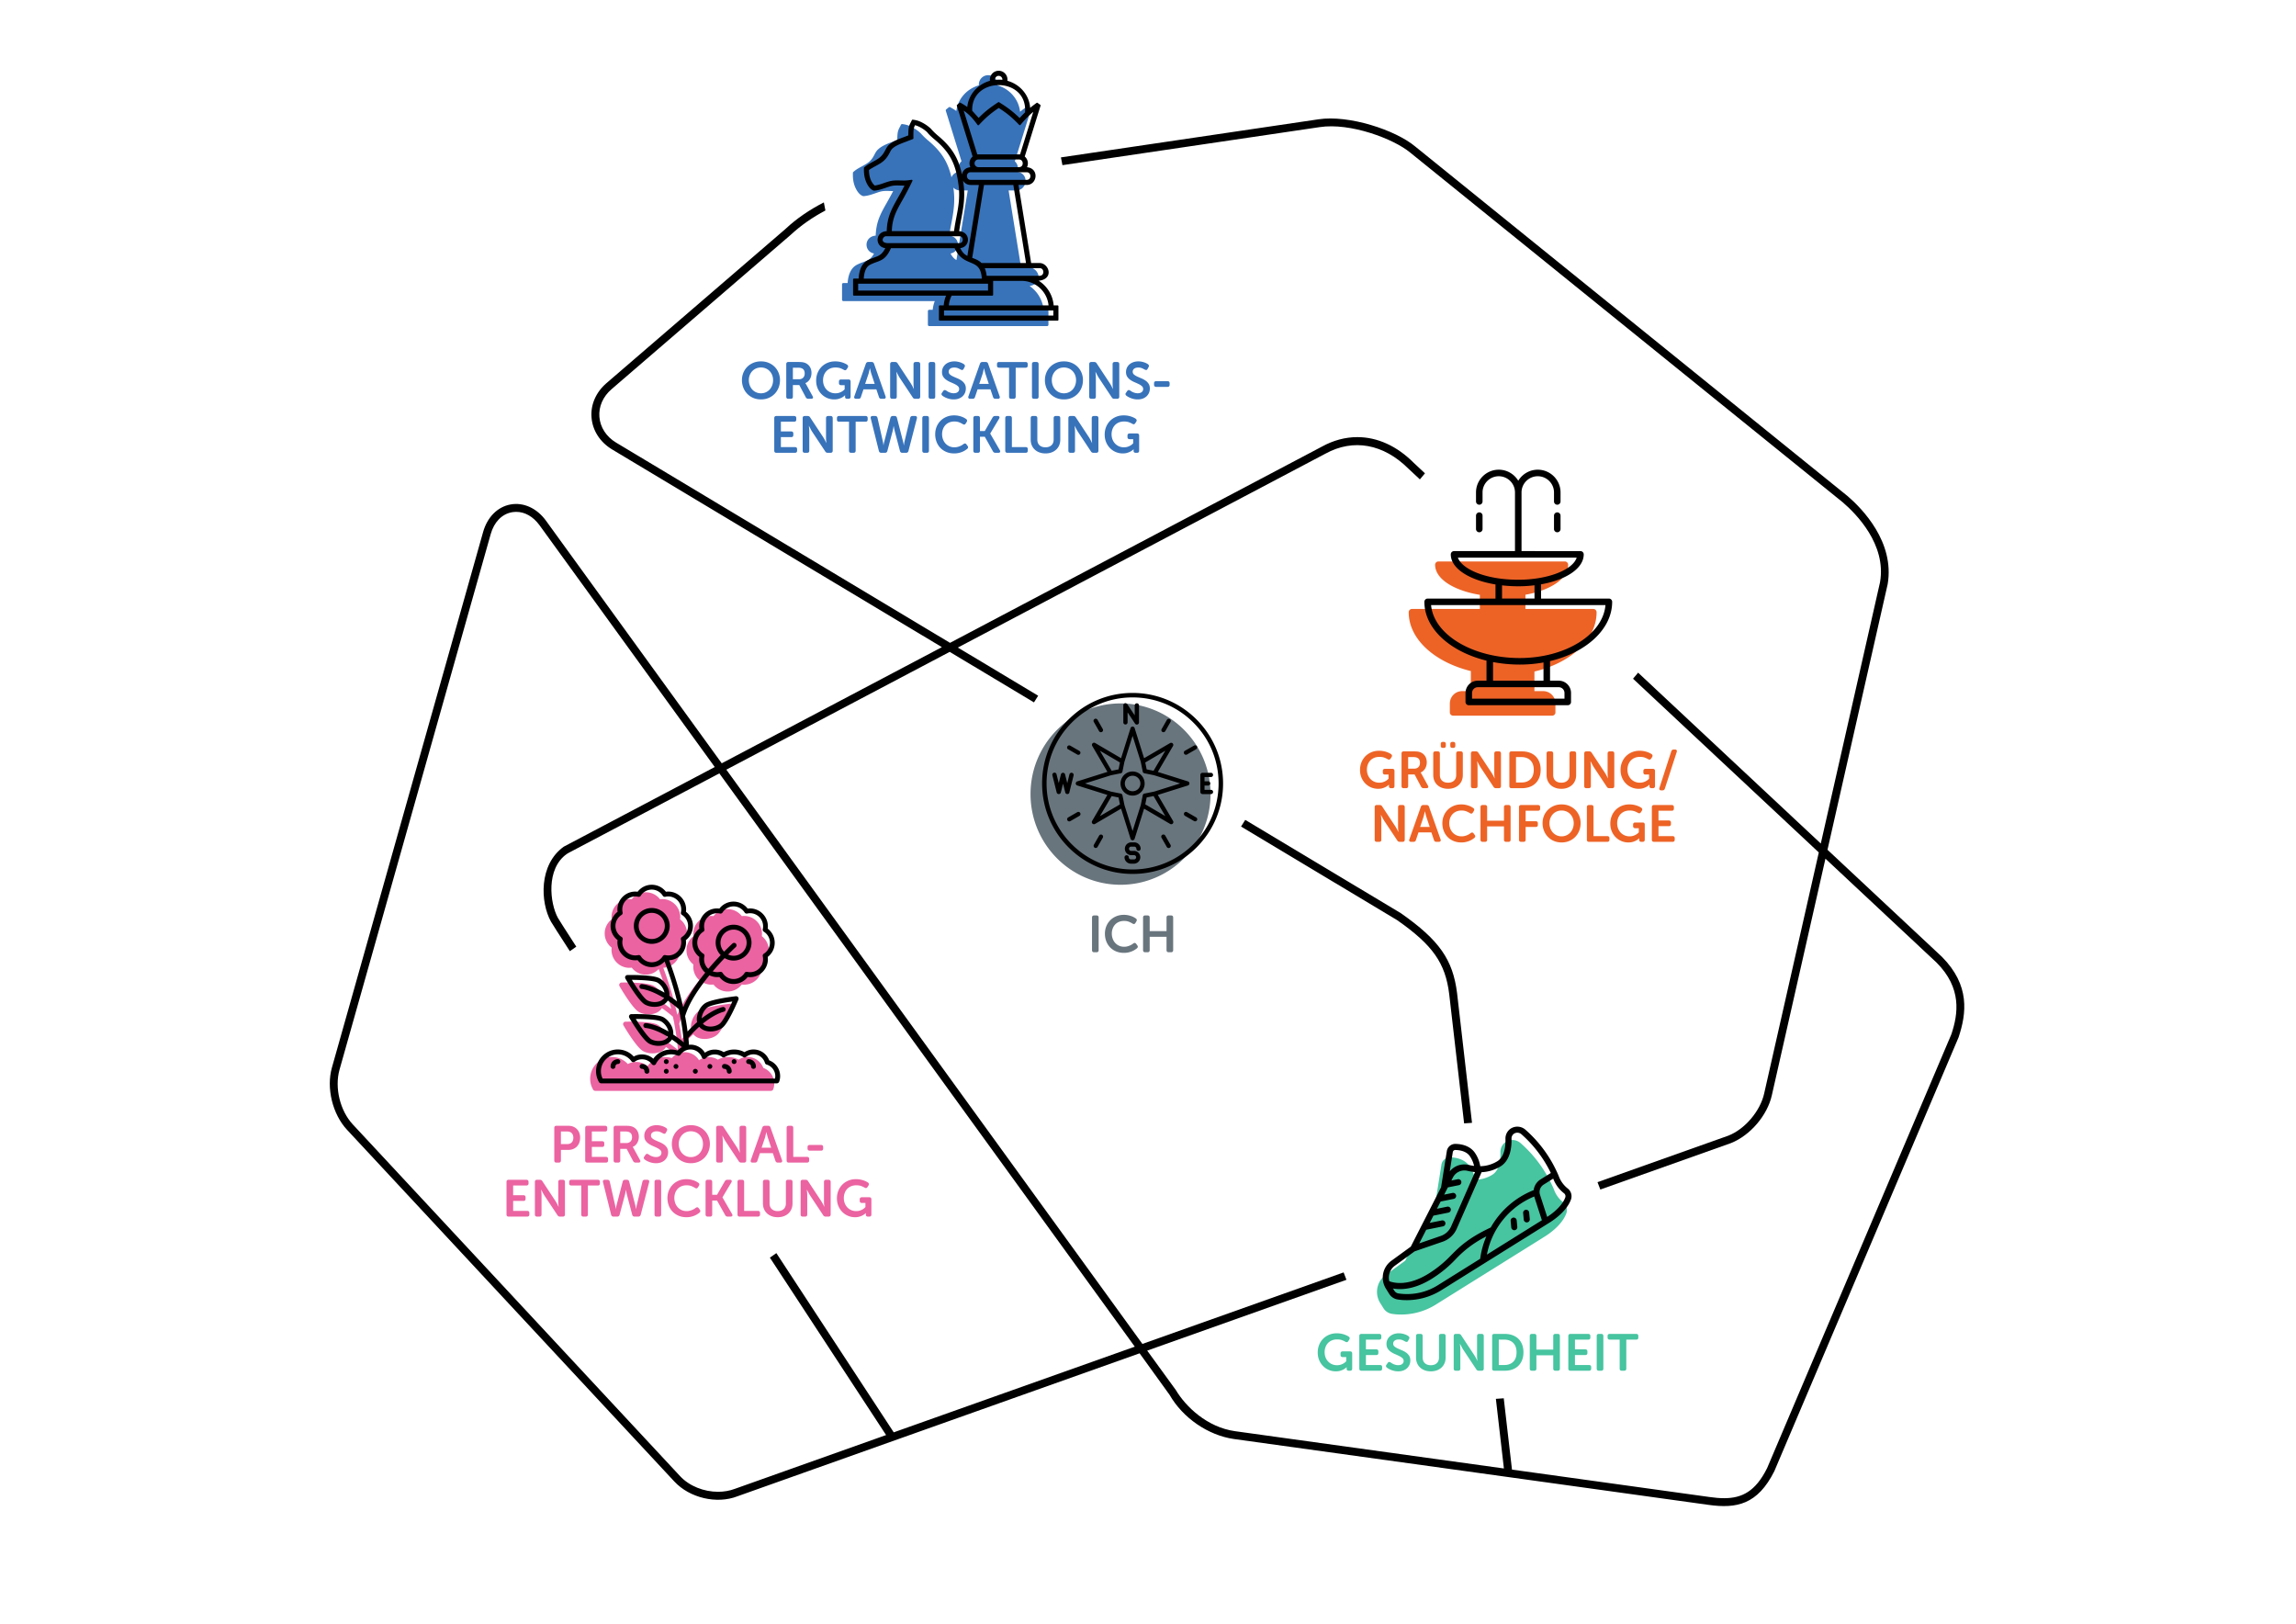 <svg xmlns="http://www.w3.org/2000/svg" viewBox="0 0 841.89 595.276" overflow="visible"><path fill="none" d="M208.473 312.687l-.651.398c-7.685 5.402-6.208 18.105-3.216 23.48.466.809 2.71 4.318 6.708 10.496l-2.365 1.656c-4.134-6.39-6.48-10.063-6.918-10.833-3.949-7.11-4.507-20.897 4.687-27.48l55.367-29.2-64.269-88.67c-2.312-3.146-5.34-4.88-8.526-4.88l-.956.056-.635.083c-3.699.687-6.531 3.615-7.77 8.026l-55.44 196.363c-1.845 6.583.195 15.002 4.857 20.023l120.019 128.964c3.415 3.671 8.743 5.744 13.925 5.744 2.127 0 4.231-.35 6.167-1.08l55.455-19.721-4.185-6.385c-13.919-21.235-26.75-40.823-38.426-58.656l2.373-1.661c12.125 18.52 25.61 39.108 40.455 61.763l2.585 3.945 88.385-31.405L263.764 283.53l-55.29 29.158z"/><path d="M670.1 311.539l22.07-97.395c2.602-15.463-9.33-27.656-14.67-32.243L518.914 53.696c-7.234-6.034-24.276-11.656-35.505-9.95l-94.39 13.955.553 2.845 94.252-13.933c11.354-1.754 27.294 4.347 33.26 9.319l158.618 128.232c4.908 4.197 16.066 15.449 13.665 29.25l-.06.297-21.662 95.542-66.99-62.643-1.861 2.22 68.12 63.692-20.027 88.33c-1.41 6.44-7.054 13.115-13.118 15.486l-.175.064-47.827 16.997 1.038 2.704 47.884-17.022c7.093-2.808 13.401-10.194 15.02-17.595l19.64-86.68 40.745 38.098c9.39 9.404 7.87 18.872 5.496 26.07l-.176.466-67.44 158.77-.085.167c-4.192 8.373-9.133 10.887-15.693 10.887-1.671 0-3.446-.163-5.341-.434l-72.442-10.047-3.02-26.144-2.888.202 2.944 25.527-98.596-13.672c-10.27-1.457-18.065-8.985-21.72-15.116l-10.477-14.422 73.06-25.963-1.038-2.705-73.782 26.213-152.56-210.53 81.9-43.186 30.9 18.523 1.536-2.447-29.45-17.655 134.812-71.096c10.198-5.595 21.271-3.586 30.407 5.518l4.197 3.924 1.866-2.225-4.122-3.854c-6.153-6.16-13.302-9.417-20.674-9.417-4.423 0-8.796 1.171-12.997 3.482l-.092.05-136.272 71.89-122.442-73.415c-3.583-2.153-5.811-5.58-6.118-9.406-.316-3.755 1.312-7.475 4.467-10.183l65.677-56.573c3.686-3.432 8.03-6.45 12.731-8.935l-.575-2.959c-5.237 2.672-10.046 5.959-13.995 9.66l-.187.167-65.556 56.458c-3.86 3.338-5.848 7.936-5.443 12.609.382 4.752 3.115 8.984 7.502 11.648l120.96 72.505-80.72 42.583-64.5-89.016c-3.329-4.53-8.175-6.737-12.935-5.875-4.757.855-8.515 4.624-10.06 10.083L121.706 391.4c-2.114 7.48.207 17.057 5.517 22.773l120.036 128.97c5.627 6.046 15.574 8.378 23.141 5.423l.173-.064 147.295-52.355 10.989 15.23c4.874 8.485 14.14 14.84 23.606 16.192l109.948 15.246 64.028 8.887c10.351 1.454 18.005-.107 24.148-12.303l67.599-159.147c2.858-8.71 4.289-19-6.168-29.507L670.1 311.539zM327.714 525.118l-2.585-3.945c-14.845-22.655-28.33-43.243-40.455-61.763l-2.373 1.661c11.676 17.833 24.508 37.42 38.426 58.656l4.185 6.385-55.455 19.72c-1.935.731-4.04 1.08-6.166 1.08-5.183 0-10.51-2.072-13.926-5.742l-120.02-128.965c-4.66-5.02-6.7-13.44-4.855-20.023l55.44-196.363c1.238-4.41 4.07-7.339 7.77-8.025l.635-.083.955-.056c3.186 0 6.215 1.733 8.527 4.88l64.268 88.668-55.367 29.2c-9.193 6.584-8.635 20.37-4.687 27.481.438.77 2.784 4.443 6.918 10.833l2.365-1.656c-3.998-6.178-6.241-9.687-6.707-10.495-2.993-5.376-4.47-18.08 3.215-23.48l.651-.399 55.291-29.158L416.1 493.713l-88.386 31.405z"/><path d="M512.317 337.351c13.04 9.132 17.674 15.715 19.07 27.09l5.469 47.407 2.894-.203-5.475-47.546c-1.538-12.307-6.547-19.446-20.569-29.28L456.6 300.583l-1.536 2.446 57.253 34.322z"/><path d="M400.418 336.416c0-.532.259-.798.778-.798h.874c.52 0 .78.266.78.797v11.895c0 .532-.26.798-.78.798h-.874c-.52 0-.779-.266-.779-.798v-11.894zm4.73 5.89c0-.975.171-1.884.513-2.726a6.612 6.612 0 011.435-2.195c.614-.62 1.345-1.108 2.194-1.463s1.786-.532 2.812-.532c.544 0 1.048.047 1.51.143a8.99 8.99 0 011.245.342c.367.132.69.278.97.436.277.16.505.302.683.428.38.292.43.659.152 1.102l-.342.551c-.253.418-.614.482-1.083.19-.291-.19-.697-.396-1.216-.618s-1.127-.332-1.824-.332c-.735 0-1.384.123-1.948.37s-1.035.583-1.415 1.007a4.34 4.34 0 00-.864 1.483 5.347 5.347 0 00-.295 1.776c0 .634.101 1.241.304 1.824.203.582.497 1.096.884 1.54.386.443.861.797 1.425 1.063s1.206.4 1.928.4c.38 0 .738-.042 1.073-.125a6.49 6.49 0 00.922-.294 5.01 5.01 0 00.75-.38c.222-.14.41-.266.561-.38.443-.33.81-.285 1.102.133l.38.513c.304.405.266.773-.114 1.102-.19.152-.434.326-.731.522-.298.198-.646.381-1.045.552s-.849.314-1.35.427c-.5.114-1.048.17-1.643.17-1.064 0-2.023-.179-2.878-.54s-1.587-.856-2.195-1.483a6.481 6.481 0 01-1.406-2.232 7.694 7.694 0 01-.494-2.774zm13.984-5.89c0-.532.26-.798.78-.798h.873c.52 0 .78.267.78.8v4.938h6.175v-4.938c0-.533.265-.8.798-.8h.854c.52 0 .78.266.78.797v11.895c0 .532-.26.798-.78.798h-.854c-.533 0-.798-.266-.798-.798v-4.864h-6.176v4.864c0 .532-.26.798-.779.798h-.874c-.52 0-.779-.266-.779-.798v-11.894zm-8.259-12.05c18.226 0 33.001-14.882 33.001-33.24 0-18.36-14.776-33.243-33.002-33.243-18.226 0-33.001 14.883-33.001 33.242 0 18.359 14.776 33.241 33.002 33.241" fill="#69757D"/><path d="M424.545 291.433l11.027-3.462c.333-.097.565-.406.565-.753s-.232-.656-.562-.752l-11.03-3.463 5.605-9.57a.788.788 0 00-.154-.891.79.79 0 00-.904-.148l-9.582 5.574-3.462-11.028a.789.789 0 00-.753-.564.787.787 0 00-.753.561l-3.463 11.03-9.569-5.604a.787.787 0 00-.892.153.79.79 0 00-.148.904l5.6 9.558-11.053 3.487c-.332.097-.565.407-.565.753s.233.656.562.752l11.03 3.464-5.6 9.559a.795.795 0 00.123.948.772.772 0 00.557.232.812.812 0 00.398-.105l9.557-5.598 3.463 11.027a.788.788 0 00.753.565.788.788 0 00.752-.563l3.463-11.03 9.558 5.599a.777.777 0 00.387.105h.006a.735.735 0 00.558-.23.799.799 0 00.126-.952l-5.6-9.558zm-16.925.428l2.53.51.509 2.53-7.338 4.3 4.3-7.34zm15.365-9.286l-2.53-.51-.51-2.53 7.34-4.299-4.3 7.34zm-4 9.158l-.678 3.358-3.013 9.56-2.991-9.51-.728-3.586a.78.78 0 00-.616-.617l-3.538-.716-9.562-3.004 9.513-2.992 3.586-.727a.78.78 0 00.617-.617l.715-3.538 3.004-9.56 2.992 9.51.727 3.587a.78.78 0 00.616.617l3.538.715 9.562 3.004-9.514 2.992-3.585.728a.78.78 0 00-.617.617l-.036.18h.008zm-8.835-9.667l-2.53.508-4.3-7.338 7.339 4.3-.509 2.53zm10.305 10.297l2.53-.51 4.3 7.338-7.34-4.299.51-2.53zm-29.082-1.24a.785.785 0 01-.757-.584l-.826-3.218-.804 3.216a.773.773 0 01-.753.587h-.013a.796.796 0 01-.76-.584l-1.557-6.255a.788.788 0 011.18-.895c.182.12.306.314.34.53l.799 3.185.794-3.206a.775.775 0 01.754-.588h.011a.796.796 0 01.76.585l.803 3.208.794-3.205a.787.787 0 111.526.386l-1.518 6.065h.002l-.016.189a.785.785 0 01-.759.584zm20.75-25.74a.764.764 0 01-.227-.56v-6.241a.78.78 0 01.554-.749.786.786 0 01.878.31l2.747 4.1v-3.661a.785.785 0 011.568 0v6.286a.792.792 0 01-1.44.441l-2.74-4.138v3.655a.786.786 0 01-1.34.557zm13.827 1.898l1.928-3.385a.798.798 0 011.047-.286.782.782 0 01.29 1.052l-1.93 3.385a.79.79 0 01-.677.389h-.017a.728.728 0 01-.378-.107l-.003-.002a.784.784 0 01-.26-1.046zm-34.649 6.977a.778.778 0 01.08-.596.778.778 0 01.476-.365.772.772 0 01.595.078l3.342 1.93a.78.78 0 01.283 1.047.785.785 0 01-1.049.288l-3.223-1.861-.137-.045a.779.779 0 01-.367-.476zm13.087 32.834l-1.932 3.389a.8.8 0 01-.679.398h-.012a.732.732 0 01-.38-.108.795.795 0 01-.293-1.043l1.932-3.389a.787.787 0 011.048-.286.782.782 0 01.316 1.04zm-3.319-42.43a.783.783 0 01.29-1.07.785.785 0 011.07.287l1.93 3.385a.78.78 0 01-.288 1.071.782.782 0 01-1.072-.288l-1.93-3.384zm-4.972 33.4a.784.784 0 01-.284 1.043l-3.344 1.932a.784.784 0 11-.784-1.36l3.342-1.93a.783.783 0 01.6-.07c.202.06.372.2.47.385zm42.815 2.651a.8.8 0 01-.683.403h-.007a.79.79 0 01-.352-.084h-.002l-.036-.02-3.341-1.93a.785.785 0 01-.285-1.048.78.78 0 011.05-.287l3.342 1.928a.773.773 0 01.314 1.038zm1.231-10.374v-6.243c0-.432.353-.783.786-.783h3.13a.785.785 0 010 1.568h-2.388v1.553h1.356a.785.785 0 010 1.568h-1.356v1.554h2.388a.785.785 0 010 1.569h-3.13a.786.786 0 01-.786-.786zm-5.669-15.094l3.34-1.895a.787.787 0 011.076.273.783.783 0 01-.29 1.052l-3.342 1.93a.73.73 0 01-.378.104h-.021a.784.784 0 01-.385-1.464zm-5.277 34.478a.784.784 0 01-.677 1.18h-.004a.802.802 0 01-.68-.397l-1.928-3.384a.779.779 0 01.289-1.072.782.782 0 011.071.288l1.929 3.385zm-15.213 1.44c0 .405.304.738.707.777l1.22-.001c.818.05 1.533.505 1.923 1.214.39.708.39 1.555 0 2.265a2.338 2.338 0 01-1.913 1.212l-1.244.001c-.625 0-1.213-.244-1.656-.686s-.686-1.03-.686-1.655a.786.786 0 011.57 0 .771.771 0 00.772.779h1.235a.774.774 0 00.692-.776.776.776 0 00-.707-.776l-1.22.001a2.341 2.341 0 01-1.923-1.214 2.337 2.337 0 010-2.264 2.335 2.335 0 011.913-1.212l1.245-.001c.626 0 1.213.244 1.655.685.442.443.685 1.03.685 1.655a.785.785 0 01-1.568 0 .762.762 0 00-.227-.544.764.764 0 00-.545-.227h-1.289a.777.777 0 00-.639.768zm4.437-27.028a4.408 4.408 0 00-3.113-1.297h-.015a4.45 4.45 0 00-3.508 1.73 4.451 4.451 0 00-.764 3.835 4.45 4.45 0 002.578 2.943 4.437 4.437 0 003.904-.255 4.447 4.447 0 002.173-3.252 4.446 4.446 0 00-1.255-3.704zm-3.118.264c.763 0 1.481.298 2.02.838.531.532.835 1.27.833 2.022a2.876 2.876 0 01-.843 2.017 2.92 2.92 0 01-2.01.799 2.92 2.92 0 01-2.01-.798 2.878 2.878 0 01-.844-2.018 2.832 2.832 0 01.834-2.022 2.83 2.83 0 012.02-.838zm23.439-20.629c-6.264-6.263-14.59-9.719-23.448-9.73-8.863 0-17.194 3.451-23.46 9.718-6.267 6.265-9.718 14.598-9.718 23.46s3.45 17.194 9.717 23.462c6.266 6.266 14.598 9.717 23.46 9.717s17.194-3.451 23.462-9.717c6.266-6.268 9.717-14.6 9.717-23.461-.012-8.858-3.467-17.185-9.73-23.449zm8.088 23.448c-.009 8.42-3.292 16.337-9.247 22.289-5.954 5.954-13.87 9.238-22.289 9.247-8.423 0-16.344-3.28-22.3-9.237-5.956-5.956-9.236-13.876-9.236-22.3 0-8.424 3.28-16.343 9.236-22.3 5.957-5.955 13.877-9.236 22.3-9.236s16.343 3.28 22.3 9.237c5.957 5.956 9.236 13.876 9.236 22.3z"/><path d="M272.055 139.365c0-.963.171-1.863.513-2.699a6.574 6.574 0 011.444-2.184c.62-.621 1.355-1.109 2.204-1.463s1.786-.532 2.812-.532 1.963.178 2.812.532 1.583.842 2.204 1.463a6.564 6.564 0 011.444 2.184 7.05 7.05 0 01.513 2.699c0 .988-.171 1.913-.513 2.773-.342.862-.823 1.612-1.444 2.252s-1.356 1.14-2.204 1.501-1.786.541-2.812.541-1.964-.18-2.812-.54a6.666 6.666 0 01-3.648-3.754 7.444 7.444 0 01-.513-2.773zm2.527 0c0 .683.11 1.32.333 1.909.22.589.528 1.1.92 1.53a4.273 4.273 0 003.192 1.388 4.292 4.292 0 001.787-.372 4.265 4.265 0 001.406-1.017c.392-.43.7-.94.922-1.53a5.388 5.388 0 00.332-1.908c0-.659-.111-1.27-.332-1.834a4.592 4.592 0 00-.922-1.473 4.158 4.158 0 00-1.406-.978c-.545-.234-1.14-.351-1.786-.351s-1.241.117-1.786.351a4.162 4.162 0 00-1.406.978c-.393.419-.7.91-.922 1.473a4.975 4.975 0 00-.332 1.834zm13.718-5.853c0-.531.26-.798.779-.798h3.647c.672 0 1.194.029 1.568.086.373.057.706.149.998.276.684.29 1.231.75 1.643 1.377.412.628.618 1.396.618 2.308 0 .406-.051.799-.152 1.179-.102.38-.247.731-.437 1.054a3.71 3.71 0 01-.703.865 3.098 3.098 0 01-.95.589v.038l.114.17c.038.064.085.136.142.22.057.081.117.186.18.313l2.224 4.065c.164.28.193.507.085.685-.108.177-.32.266-.636.266h-1.026a.995.995 0 01-.931-.551l-2.375-4.485h-2.356v4.238c0 .532-.26.798-.78.798h-.873c-.52 0-.78-.266-.78-.798v-11.895zm4.635 5.53c.66 0 1.179-.19 1.559-.573s.57-.91.57-1.584c0-.432-.086-.811-.257-1.135s-.44-.564-.808-.716a2.314 2.314 0 00-.579-.172 5.44 5.44 0 00-.883-.058h-1.805v4.238h2.203zm6.328.474c0-1 .174-1.93.523-2.793.348-.86.832-1.605 1.453-2.232s1.355-1.118 2.204-1.472 1.78-.532 2.793-.532a8.434 8.434 0 012.821.465c.373.133.697.27.97.409s.477.26.617.36c.393.305.45.672.17 1.103l-.34.532c-.14.215-.299.339-.476.37-.178.032-.387-.022-.627-.161a7.514 7.514 0 00-1.178-.552c-.494-.19-1.102-.284-1.824-.284-.735 0-1.387.123-1.957.37a4.135 4.135 0 00-1.434 1.007 4.36 4.36 0 00-.884 1.491 5.352 5.352 0 00-.304 1.806c0 .709.117 1.358.352 1.947.234.589.553 1.093.96 1.51.404.419.879.745 1.424.98a4.42 4.42 0 001.767.35c.57 0 1.067-.075 1.492-.228a5.154 5.154 0 001.073-.512 4.05 4.05 0 00.855-.742v-1.5h-1.292c-.532 0-.798-.264-.798-.792v-.507c0-.528.266-.791.798-.791h2.698c.52 0 .779.265.779.796v5.495c0 .53-.26.796-.779.796h-.475c-.253 0-.447-.06-.58-.181a.6.6 0 01-.2-.466v-.551a.21.21 0 01.02-.095h-.038a4.868 4.868 0 01-1.007.76c-.33.19-.74.365-1.235.523s-1.064.237-1.71.237a6.511 6.511 0 01-4.655-1.919 6.697 6.697 0 01-1.444-2.184c-.355-.849-.532-1.787-.532-2.813zm18.221-6.156c.152-.43.45-.646.893-.646h1.216c.469 0 .766.216.893.647l4.218 11.931c.101.28.092.501-.029.665-.12.165-.326.248-.617.248h-.874c-.469 0-.766-.215-.893-.647l-.95-2.812h-4.731l-.931 2.793c-.127.444-.425.666-.893.666h-.874c-.291 0-.498-.083-.618-.248-.12-.164-.13-.385-.028-.665l4.218-11.931zm3.249 7.391l-1.197-3.61a9.904 9.904 0 01-.19-.645c-.064-.24-.12-.47-.171-.684a11.13 11.13 0 01-.171-.76h-.038c-.076.266-.14.519-.19.76-.064.215-.12.443-.171.684-.05.24-.108.456-.17.645l-1.217 3.61h3.515zm5.662-7.239c0-.531.26-.798.779-.798h1.026c.443 0 .76.178.95.533l4.788 7.257c.126.203.26.425.399.665.14.241.26.47.36.685.127.24.248.487.362.74h.038c-.026-.253-.05-.5-.076-.74a7.4 7.4 0 01-.048-.685 23.54 23.54 0 01-.01-.665v-6.992c0-.531.267-.798.799-.798h.855c.532 0 .798.267.798.798v11.895c0 .532-.266.797-.798.797h-1.026c-.431 0-.741-.176-.931-.532l-4.807-7.239a13.778 13.778 0 01-.741-1.349 7.922 7.922 0 01-.38-.74h-.038c.012.253.031.5.057.74a13.222 13.222 0 01.076 1.349v6.974c0 .532-.26.797-.78.797h-.873c-.52 0-.78-.265-.78-.797v-11.895zm14.098 0c0-.531.259-.798.779-.798h.874c.519 0 .779.267.779.798v11.895c0 .532-.26.798-.78.798h-.873c-.52 0-.78-.266-.78-.798v-11.895zm5.053 11.553c-.151-.14-.256-.295-.313-.466s.01-.383.2-.637l.418-.607c.152-.216.313-.333.484-.352.17-.02.377.041.617.18l.428.285c.17.115.373.222.608.324s.494.19.78.265c.284.076.59.114.92.114.634 0 1.128-.142 1.482-.427.355-.284.532-.656.532-1.112 0-.43-.155-.785-.465-1.063-.31-.278-.7-.532-1.169-.76a33.092 33.092 0 00-1.51-.684 8.757 8.757 0 01-1.51-.818 4.257 4.257 0 01-1.17-1.168c-.31-.462-.464-1.042-.464-1.738 0-.596.116-1.134.35-1.615s.555-.893.96-1.236a4.308 4.308 0 011.435-.788 5.652 5.652 0 011.796-.275c.392 0 .77.035 1.13.104s.69.156.988.256c.297.102.563.213.798.333.234.12.421.232.56.332.406.292.488.654.247 1.083l-.342.627c-.14.28-.304.418-.494.418s-.386-.05-.588-.151a9.36 9.36 0 00-.979-.494c-.374-.164-.827-.247-1.358-.247-.634 0-1.134.14-1.501.418a1.317 1.317 0 00-.552 1.102c0 .418.156.763.466 1.035.31.273.7.517 1.169.732.468.216.971.433 1.51.655a8.437 8.437 0 011.51.808c.469.316.858.71 1.17 1.177.31.47.464 1.058.464 1.768a4 4 0 01-.303 1.548 3.694 3.694 0 01-.874 1.273 4.12 4.12 0 01-1.397.855c-.551.209-1.181.313-1.89.313a6.36 6.36 0 01-1.369-.141 7.993 7.993 0 01-1.177-.352 6.8 6.8 0 01-1.597-.874zm13.775-11.705c.152-.43.45-.646.893-.646h1.216c.469 0 .767.216.893.647l4.219 11.931c.1.28.09.501-.03.665-.12.165-.325.248-.616.248h-.874c-.47 0-.767-.215-.894-.647l-.95-2.812h-4.73l-.932 2.793c-.126.444-.424.666-.893.666h-.874c-.291 0-.497-.083-.617-.248-.12-.164-.13-.385-.029-.665l4.218-11.931zm3.25 7.391l-1.198-3.61a9.904 9.904 0 01-.19-.645c-.063-.24-.12-.47-.17-.684a11.12 11.12 0 01-.172-.76h-.038c-.076.266-.14.519-.19.76-.063.215-.12.443-.17.684-.051.24-.109.456-.172.645l-1.216 3.61h3.515zm7.429-5.947h-3.63c-.532 0-.798-.257-.798-.771v-.528c0-.527.266-.79.799-.79h9.69c.519 0 .778.263.778.79v.528c0 .514-.26.771-.778.771h-3.63v10.602c0 .532-.265.799-.798.799h-.855c-.52 0-.778-.267-.778-.8v-10.6zm8.397-1.292c0-.531.26-.798.78-.798h.873c.52 0 .78.267.78.798v11.895c0 .532-.26.798-.78.798h-.874c-.52 0-.779-.266-.779-.798v-11.895zm4.75 5.853c0-.963.171-1.863.513-2.699a6.574 6.574 0 011.444-2.184c.62-.621 1.355-1.109 2.204-1.463s1.786-.532 2.812-.532 1.963.178 2.812.532 1.584.842 2.204 1.463a6.564 6.564 0 011.444 2.184 7.05 7.05 0 01.513 2.699c0 .988-.17 1.913-.513 2.773a6.67 6.67 0 01-3.648 3.753c-.849.361-1.786.541-2.812.541s-1.963-.18-2.812-.54-1.583-.862-2.204-1.502-1.102-1.39-1.444-2.252a7.444 7.444 0 01-.513-2.773zm2.527 0c0 .683.111 1.32.333 1.909.221.589.529 1.1.921 1.53a4.273 4.273 0 003.192 1.388 4.291 4.291 0 001.786-.372 4.265 4.265 0 001.406-1.017c.393-.43.7-.94.922-1.53a5.388 5.388 0 00.332-1.908c0-.659-.11-1.27-.332-1.834a4.592 4.592 0 00-.922-1.473 4.158 4.158 0 00-1.406-.978c-.545-.234-1.14-.351-1.786-.351s-1.241.117-1.786.351a4.162 4.162 0 00-1.406.978c-.392.419-.7.91-.921 1.473a4.975 4.975 0 00-.333 1.834zm13.719-5.853c0-.531.259-.798.778-.798h1.026c.444 0 .76.178.95.533l4.789 7.257c.126.203.259.425.398.665.14.241.26.47.361.685.127.24.247.487.362.74h.037l-.075-.74a7.4 7.4 0 01-.048-.685 23.54 23.54 0 01-.01-.665v-6.992c0-.531.266-.798.798-.798h.855c.532 0 .799.267.799.798v11.895c0 .532-.267.797-.799.797h-1.026c-.43 0-.74-.176-.93-.532l-4.807-7.239a13.778 13.778 0 01-.742-1.349 7.922 7.922 0 01-.38-.74h-.038c.013.253.032.5.057.74.026.216.044.444.058.685.012.24.019.462.019.664v6.974c0 .532-.26.797-.78.797h-.874c-.52 0-.779-.265-.779-.797v-11.895zm13.622 11.553c-.152-.14-.256-.295-.313-.466s.009-.383.2-.637l.417-.607c.152-.216.314-.333.485-.352.17-.02.376.041.617.18l.428.285c.17.115.373.222.608.324s.494.19.779.265c.285.076.592.114.921.114.634 0 1.127-.142 1.482-.427.355-.284.532-.656.532-1.112 0-.43-.155-.785-.465-1.063a5.07 5.07 0 00-1.169-.76 33.092 33.092 0 00-1.51-.684 8.757 8.757 0 01-1.511-.818 4.257 4.257 0 01-1.168-1.168c-.311-.462-.466-1.042-.466-1.738 0-.596.117-1.134.351-1.615s.555-.893.96-1.236a4.308 4.308 0 011.434-.788 5.652 5.652 0 011.796-.275c.392 0 .77.035 1.13.104s.69.156.989.256c.297.102.563.213.798.333.234.12.42.232.56.332.405.292.488.654.247 1.083l-.342.627c-.14.28-.304.418-.494.418s-.386-.05-.589-.151a9.36 9.36 0 00-.978-.494c-.374-.164-.827-.247-1.359-.247-.634 0-1.134.14-1.5.418a1.317 1.317 0 00-.552 1.102c0 .418.155.763.466 1.035.31.273.7.517 1.168.732a41.1 41.1 0 001.51.655 8.437 8.437 0 011.511.808c.469.316.858.71 1.169 1.177.31.47.465 1.058.465 1.768a4 4 0 01-.304 1.548 3.694 3.694 0 01-.874 1.273 4.12 4.12 0 01-1.396.855c-.551.209-1.182.313-1.89.313a6.36 6.36 0 01-1.369-.141 7.993 7.993 0 01-1.178-.352 6.8 6.8 0 01-1.596-.874zm10.147-4.022v-.527c0-.513.265-.771.798-.771h4.123c.532 0 .797.257.797.771v.528c0 .527-.265.79-.797.79h-4.123c-.533 0-.798-.263-.798-.79zM283.901 153.31c0-.531.26-.798.78-.798h6.497c.532 0 .798.264.798.791v.528c0 .514-.265.771-.798.771h-4.844v3.572h3.761c.532 0 .798.258.798.773v.526c0 .528-.265.791-.798.791h-3.761v3.649h5.148c.532 0 .798.256.798.771v.527c0 .528-.266.791-.798.791h-6.802c-.52 0-.779-.265-.779-.797V153.31zm10.412 0c0-.531.26-.798.78-.798h1.025c.444 0 .76.178.95.532l4.788 7.258c.127.203.26.425.4.665.139.241.259.469.36.685.127.24.247.487.361.74h.038c-.025-.253-.05-.5-.076-.74a7.4 7.4 0 01-.047-.685 23.54 23.54 0 01-.01-.665v-6.992c0-.531.266-.798.798-.798h.855c.532 0 .798.267.798.798v11.895c0 .532-.266.797-.798.797h-1.026c-.43 0-.74-.176-.93-.532l-4.808-7.24a13.778 13.778 0 01-.74-1.348 7.922 7.922 0 01-.38-.741h-.039c.013.254.032.501.057.741a13.222 13.222 0 01.076 1.349v6.974c0 .532-.26.797-.779.797h-.874c-.52 0-.779-.265-.779-.797V153.31zm17.005 1.292h-3.629c-.532 0-.798-.257-.798-.771v-.528c0-.527.266-.79.798-.79h9.69c.519 0 .779.263.779.79v.528c0 .514-.26.771-.78.771h-3.628v10.602c0 .532-.266.798-.798.798h-.855c-.52 0-.78-.266-.78-.798v-10.602zm7.962-1.216c-.064-.265-.039-.477.076-.636.113-.159.316-.238.607-.238h.95c.456 0 .741.235.855.703l1.957 8.626c.038.19.07.371.095.542s.05.327.076.465c.025.152.038.292.038.418h.038a6.57 6.57 0 01.057-.418c.038-.278.114-.614.228-1.007l2.242-8.644c.126-.456.424-.685.893-.685h.646c.469 0 .753.229.855.685l2.223 8.644c.05.203.095.387.133.551a6.56 6.56 0 01.152.874h.038c.013-.126.032-.265.057-.418.025-.138.048-.294.067-.465.018-.17.054-.351.104-.542l2.071-8.626c.089-.468.38-.703.874-.703h.893c.291 0 .497.08.617.238.121.159.15.37.086.636l-3.097 11.952c-.127.443-.425.665-.893.665h-1.349c-.469 0-.76-.228-.874-.684l-1.919-7.297a15.495 15.495 0 01-.266-1.216 9.797 9.797 0 01-.095-.55h-.057c-.025.177-.057.36-.095.55-.025.178-.06.371-.104.58-.045.21-.092.421-.143.636l-1.938 7.297c-.114.456-.405.683-.874.683h-1.368c-.469 0-.76-.227-.874-.683l-2.983-11.933zm18.904-.076c0-.531.26-.798.779-.798h.874c.52 0 .78.267.78.798v11.895c0 .532-.26.797-.78.797h-.874c-.52 0-.779-.265-.779-.797V153.31zm4.731 5.89c0-.975.171-1.883.513-2.726a6.612 6.612 0 011.434-2.194c.615-.621 1.346-1.109 2.195-1.463s1.786-.532 2.812-.532c.544 0 1.048.047 1.51.142a8.99 8.99 0 011.245.342c.367.133.69.278.969.437.278.159.506.301.684.427.38.292.43.66.152 1.103l-.342.55c-.253.419-.615.482-1.083.19-.292-.19-.697-.395-1.216-.617s-1.128-.332-1.824-.332c-.735 0-1.384.123-1.948.37s-1.035.583-1.415 1.007c-.38.425-.668.919-.865 1.482a5.347 5.347 0 00-.294 1.777c0 .633.101 1.24.304 1.824.202.582.497 1.096.884 1.539.386.443.86.798 1.424 1.063s1.207.4 1.929.4c.38 0 .738-.041 1.073-.124.336-.082.643-.18.922-.294a5.01 5.01 0 00.75-.38c.222-.14.409-.267.56-.38.444-.33.811-.285 1.103.133l.38.513c.304.405.266.772-.114 1.101-.19.153-.434.326-.732.523-.297.197-.646.38-1.044.552a7.658 7.658 0 01-2.993.597c-1.064 0-2.024-.18-2.879-.54s-1.586-.856-2.194-1.483a6.481 6.481 0 01-1.406-2.233 7.691 7.691 0 01-.494-2.773zm13.984-5.89c0-.531.26-.798.779-.798h.874c.52 0 .779.268.779.801v4.709h1.767l2.85-4.957c.202-.368.513-.553.93-.553h.932c.316 0 .525.092.627.276.101.184.076.409-.076.675l-3.268 5.471v.038l3.515 6.08c.165.28.193.507.085.685-.108.177-.32.266-.636.266h-1.045a.995.995 0 01-.931-.551l-2.983-5.34h-1.767v5.093c0 .532-.26.798-.78.798h-.873c-.52 0-.78-.266-.78-.798V153.31zm11.704 0c0-.531.259-.798.778-.798h.874c.52 0 .78.267.78.8v10.6h5.034c.532 0 .799.257.799.772v.527c0 .528-.267.791-.799.791h-6.688c-.52 0-.778-.265-.778-.798V153.31zm9.328 0c0-.531.26-.798.78-.798h.854c.532 0 .798.267.798.798v7.828c0 .912.27 1.615.808 2.11.538.494 1.264.74 2.175.74.912 0 1.64-.246 2.185-.74s.818-1.198.818-2.11v-7.828c0-.531.26-.798.779-.798h.874c.519 0 .778.267.778.798v7.848c0 .76-.13 1.45-.389 2.07a4.568 4.568 0 01-1.102 1.597 5.053 5.053 0 01-1.71 1.035c-.665.247-1.403.37-2.214.37-.823 0-1.567-.123-2.232-.37s-1.235-.592-1.71-1.035-.843-.976-1.102-1.597c-.26-.62-.39-1.31-.39-2.07v-7.848zm13.814 0c0-.531.259-.798.778-.798h1.026c.444 0 .76.178.95.532l4.789 7.258c.126.203.259.425.398.665.14.241.26.469.361.685.127.24.247.487.362.74h.037c-.025-.253-.05-.5-.076-.74a7.4 7.4 0 01-.047-.685 23.54 23.54 0 01-.01-.665v-6.992c0-.531.266-.798.798-.798h.855c.532 0 .799.267.799.798v11.895c0 .532-.267.797-.799.797h-1.026c-.43 0-.74-.176-.93-.532l-4.807-7.24a13.778 13.778 0 01-.742-1.348 7.922 7.922 0 01-.38-.741h-.038c.013.254.032.501.057.741.026.216.044.444.058.685.012.24.019.462.019.664v6.974c0 .532-.26.797-.78.797h-.874c-.52 0-.779-.265-.779-.797V153.31zm13.318 6.004c0-1 .174-1.93.523-2.793.348-.86.832-1.605 1.453-2.232s1.355-1.118 2.204-1.472 1.78-.532 2.793-.532a8.434 8.434 0 012.822.464c.373.134.696.27.969.41s.478.26.617.36c.393.305.45.672.171 1.103l-.342.532c-.14.215-.298.339-.475.37-.177.032-.386-.022-.627-.161a7.514 7.514 0 00-1.178-.552c-.494-.19-1.102-.284-1.824-.284-.734 0-1.387.123-1.957.37a4.135 4.135 0 00-1.434 1.007 4.36 4.36 0 00-.884 1.49 5.352 5.352 0 00-.304 1.807c0 .709.117 1.358.352 1.947.234.589.554 1.093.96 1.51.405.419.88.745 1.424.98a4.42 4.42 0 001.767.35c.57 0 1.067-.076 1.492-.228a5.154 5.154 0 001.073-.513 4.05 4.05 0 00.855-.74v-1.502h-1.292c-.531 0-.798-.263-.798-.79v-.509c0-.527.266-.79.798-.79h2.698c.52 0 .78.265.78.795v5.495c0 .532-.26.796-.78.796h-.475c-.253 0-.446-.06-.58-.18a.6.6 0 01-.199-.466v-.551a.21.21 0 01.019-.095h-.038a4.868 4.868 0 01-1.007.76c-.33.19-.74.364-1.235.523s-1.064.237-1.71.237a6.511 6.511 0 01-4.655-1.919 6.697 6.697 0 01-1.444-2.185c-.355-.848-.532-1.786-.532-2.812zm-21.116-45.737h-1.272c-.335-3.51-2.238-6.713-5.136-8.724 2.415-.424 3.312-1.844 3.312-3.184 0-1.706-1.498-3.618-3.519-3.618h-2.928l-4.574-28.234h2.77c2.159 0 3.45-1.794 3.45-3.53 0-.906-.335-1.734-.946-2.346-.532-.522-1.252-.857-2.11-.985a3.416 3.416 0 00-.877-3.815l5.757-18.514a.482.482 0 00-.187-.542l-.966-.71a.488.488 0 00-.582 0 43.087 43.087 0 00-2.1 1.587c-.483-4.515-3.756-8.36-8.3-9.67a3.41 3.41 0 00-.73-2.436c-.65-.828-1.626-1.29-2.671-1.29s-2.021.462-2.672 1.28a3.487 3.487 0 00-.74 2.445c-4.465 1.292-7.679 4.969-8.26 9.385a30.73 30.73 0 00-2.238-1.37.493.493 0 00-.552.05l-.907.739c-.158.128-.217.335-.158.532l5.748 18.504a3.435 3.435 0 00-.878 3.825c-.848.128-1.567.463-2.1 1.005-.305.296-.532.65-.7 1.045-1.33-5.727-3.765-9.454-8.458-13.417a25.225 25.225 0 01-2.859-2.77 14.18 14.18 0 00-3.076-2.179c-1.429-.759-2.346-.985-3.637-1.153a.505.505 0 00-.503.276c-.158.335-.296.601-.424.848-.611 1.183-.907 1.745-.907 4.702-.384.158-.759.296-1.114.434l-.266.099c-2.287.857-4.268 1.597-5.698 2.957-.582.503-.976 1.252-1.39 2.05-1.193 2.278-2.198 2.889-4.564 4.17-1.272.68-2.03 1.095-3.076 2.012a.454.454 0 00-.167.354c-.06 1.992.157 3.46.7 4.9.276.71 1.291 3.076 3.036 3.598.059.01.118.02.167.02 1.538-.099 2.899-.572 4.26-1.035 2.276-.799 2.789-.937 5.342-.848.404.01.818.03 1.252.03-.789 1.537-1.557 2.898-2.257 4.15-2.307 4.061-3.983 7.029-4.14 12.174-.977.08-1.795.434-2.396 1.016a3.201 3.201 0 00-.966 2.316c0 1.44.936 2.899 2.74 3.224-1.143 2.12-2.248 2.524-3.845 3.115-.71.256-1.508.542-2.415 1.016-2.02 1.035-3.194 3.341-3.41 6.693h-1.558a.488.488 0 00-.493.493v5.649c0 .266.217.493.493.493h33.507a11.823 11.823 0 00-.759 3.184h-1.271a.494.494 0 00-.493.493v4.988c0 .276.216.493.493.493h43.218a.488.488 0 00.492-.493v-4.988a.494.494 0 00-.492-.493zM350.705 95.34c-.798-.454-1.469-1.095-2.168-2.406 1.794-.325 2.73-1.784 2.73-3.233 0-.878-.335-1.696-.946-2.307-.572-.572-1.34-.907-2.248-1.006.217-1.626.503-3.125.799-4.653.779-4.09 1.33-7.57.838-11.958-.05-.345-.09-.68-.138-1.005.581.621 1.429 1.045 2.514 1.045h2.76l-4.14 25.523z" fill="#3873BA"/><path stroke="#000" stroke-width=".6" stroke-linejoin="round" stroke-miterlimit="10" d="M367.793 29.596c.433-1.632-1.575-2.795-2.773-1.597a1.672 1.672 0 00-.434 1.597c1.141-.068 2.065-.16 3.207 0h0zm-52.657 72.84c.091-2.52.753-5.51 3.16-6.743 3.195-1.654 4.941-1.026 6.8-4.997-3.958 0-4.175-5.66.343-5.66.068-5.305 1.746-8.272 4.085-12.402.81-1.438 1.7-3.012 2.635-4.906-.718.034-1.38.011-2.042-.012-2.613-.091-3.195.068-5.522.879-1.324.456-2.636.912-4.12 1.004-1.3-.389-2.258-2.1-2.715-3.298-.559-1.472-.719-2.944-.673-4.712.993-.867 1.711-1.255 2.99-1.94 2.35-1.278 3.502-1.963 4.769-4.381.399-.765.764-1.46 1.278-1.906 1.369-1.3 3.32-2.03 5.545-2.864.536-.205 1.084-.41 1.7-.661-.023-3.788.354-3.72 1.278-5.67 1.324.17 2.156.398 3.469 1.094a13.839 13.839 0 012.966 2.1 23.882 23.882 0 002.887 2.795c6.081 5.146 8.112 9.87 9.105 17.868.48 4.256-.046 7.667-.833 11.81-.32 1.643-.64 3.332-.867 5.203 4.37 0 4.222 5.66.25 5.66 1.062 2.258 2.077 3.023 3.321 3.559l4.336-26.745h-3.343c-3.765 0-4.256-5.933.388-5.933a2.965 2.965 0 01.662-4.085l-5.854-18.827.913-.742c1.084.605 2.031 1.198 2.887 1.849.25-4.838 3.788-8.774 8.409-9.938-.423-1.837.97-3.594 2.852-3.594s3.275 1.757 2.841 3.594c4.758 1.187 8.352 5.317 8.432 10.315a40.876 40.876 0 012.818-2.19l.97.707-5.854 18.826a2.965 2.965 0 01.662 4.085c4.724 0 4.074 5.933.388 5.933h-3.343l4.735 29.22h3.343c3.23 0 5.295 5.945-1.357 5.945 3.57 1.837 6.013 5.454 6.24 9.585h1.735v4.986h-43.22v-4.986h1.734c.08-1.45.433-2.864 1.038-4.176h-34.253v-5.648h2.032zm41.018-7.713c1.278.48 2.682.959 3.617 2.008h16.795l-4.746-29.22h-11.262l-4.404 27.213h0zm4.462 3.275c.525 1.061.787 2.225.901 3.411h19.671c2.27 0 2.214-3.411 0-3.411h-20.572zm3.24 4.678v5.408h-15.084a10.07 10.07 0 00-1.187 4.176h37.22c-.332-5.34-4.804-9.584-10.201-9.584h-10.748 0zm-13.612-11.98h-23.755c-2.214 5.123-4.21 4.358-7.622 6.115-1.894.982-2.385 3.606-2.464 5.625h43.916c-.33-8.717-6.8-4.119-10.075-11.74h0zm-4.393 22.83v2.454h40.688v-2.453h-40.688zm12.905-51.948h14.879c2.259 0 2.213-3.412 0-3.412h-14.88c-1.494 0-2.281 1.826-1.197 2.91.308.308.73.502 1.198.502h0zm.068-17.914c2.385-2.43 4.256-3.89 7.36-5.933 3.194 1.963 5.191 3.503 7.713 5.979a36.585 36.585 0 012.248-2.362l.057-1.027c0-12.79-20.514-12.448-20.012.365.011.068 2.316 2.579 2.635 2.978h0zm-5.99-3.81l5.294 17.046h16.134l5.203-16.761c-2.35 1.86-3.754 3.377-5.511 5.453-2.659-2.75-4.564-4.37-7.748-6.366-3.138 2.1-4.929 3.662-7.496 6.412-1.803-2.476-3.263-4.13-5.876-5.785h0zm23.618 22.99h-20.515c-2.27 0-2.213 3.4 0 3.4h20.515c2.27 0 2.214-3.4 0-3.4zm-49.747 22.193h23.39c.24-1.974.571-3.731.902-5.431.685-3.606 1.324-6.96.822-11.433-.936-7.53-2.773-12.06-8.672-17.046-1.106-.935-2.133-1.803-2.966-2.875a12.413 12.413 0 00-2.647-1.872c-.72-.376-1.461-.673-2.157-.833-.662 1.256-.787 1.61-.742 5.147l-2.533.98c-2.099.788-3.936 1.484-5.122 2.614-.4.376-.628.821-1.016 1.563-1.449 2.761-2.636 3.468-5.294 4.906-.845.468-1.689.924-2.328 1.426-.023 2.282.582 4.7 2.294 6.139 1.905-.183 3.685-1.062 5.51-1.552 2.42-.662 4.6-.069 6.995-.4l1.152-.16a110.422 110.422 0 01-3.674 7.04c-2.236 3.96-3.845 6.8-3.913 11.787h-.001zm25.079 1.266h-26.836c-1.712 0-2.773 3.127.696 3.127h26.14c2.076 0 2.03-3.127 0-3.127h0zm10.805 17.4h-48.218v3.116h48.218v-3.115z"/><path d="M498.69 282.271c0-1 .175-1.93.523-2.793a6.7 6.7 0 011.453-2.232c.62-.627 1.356-1.118 2.205-1.472s1.779-.532 2.793-.532a8.442 8.442 0 012.82.464c.374.134.697.27.97.41s.478.26.618.36c.392.305.449.672.17 1.103l-.341.532c-.14.215-.298.339-.476.37-.177.032-.386-.022-.627-.161a7.484 7.484 0 00-1.177-.552c-.494-.19-1.103-.284-1.825-.284-.734 0-1.386.123-1.957.37s-1.047.583-1.434 1.007c-.387.425-.68.922-.884 1.49a5.365 5.365 0 00-.304 1.807c0 .709.118 1.358.352 1.947s.554 1.093.96 1.51c.405.419.88.745 1.425.98a4.416 4.416 0 001.766.35c.57 0 1.068-.076 1.492-.228a5.166 5.166 0 001.074-.512c.329-.216.614-.462.854-.742v-1.5h-1.292c-.531 0-.798-.264-.798-.792v-.507c0-.528.267-.791.798-.791h2.698c.52 0 .78.265.78.795v5.496c0 .53-.26.795-.78.795h-.474c-.254 0-.448-.06-.58-.18a.6.6 0 01-.2-.466v-.551a.21.21 0 01.02-.095h-.039a4.868 4.868 0 01-1.007.76c-.329.19-.74.365-1.234.523s-1.065.237-1.71.237a6.511 6.511 0 01-4.656-1.919c-.608-.607-1.09-1.336-1.444-2.184s-.532-1.787-.532-2.813zm15.219-6.004c0-.531.26-.798.779-.798h3.648c.671 0 1.194.029 1.568.086.373.057.706.148.997.275.685.291 1.231.75 1.644 1.377.41.628.617 1.397.617 2.31 0 .405-.051.798-.152 1.178-.101.38-.247.731-.437 1.053-.19.324-.424.612-.703.866a3.086 3.086 0 01-.95.589v.038l.114.17c.038.064.086.136.142.22.058.081.118.186.181.313l2.223 4.065c.165.28.193.507.086.685-.108.177-.32.265-.637.265h-1.025a.998.998 0 01-.932-.55l-2.375-4.485h-2.355v4.238c0 .532-.26.798-.78.798h-.874c-.52 0-.78-.266-.78-.798v-11.895zm4.636 5.53c.659 0 1.178-.191 1.558-.573s.57-.91.57-1.584c0-.432-.086-.811-.257-1.136s-.44-.563-.807-.715c-.165-.077-.358-.134-.58-.172s-.516-.058-.883-.058h-1.805v4.237h2.204zm6.993-5.53c0-.531.258-.798.778-.798h.855c.533 0 .798.267.798.798v7.828c0 .912.27 1.615.808 2.11s1.264.74 2.176.74 1.64-.246 2.184-.74.818-1.198.818-2.11v-7.828c0-.531.258-.798.778-.798h.874c.52 0 .78.267.78.798v7.848c0 .76-.13 1.45-.39 2.07a4.568 4.568 0 01-1.102 1.597c-.475.443-1.045.788-1.71 1.035s-1.403.37-2.214.37c-.823 0-1.567-.123-2.232-.37s-1.236-.592-1.71-1.035-.843-.976-1.102-1.597c-.26-.62-.39-1.31-.39-2.07v-7.848zm3.552-2.07c-.532 0-.798-.267-.798-.798v-.628c0-.519.266-.778.798-.778h.266c.532 0 .799.26.799.778v.628c0 .531-.267.798-.8.798h-.265zm3.477 0c-.52 0-.778-.267-.778-.798v-.628c0-.519.258-.778.778-.778h.285c.52 0 .78.26.78.778v.628c0 .531-.26.798-.78.798h-.285zm6.783 2.07c0-.531.26-.798.78-.798h1.026c.443 0 .76.178.95.532l4.787 7.258c.127.203.26.425.4.665.14.241.26.469.36.685.127.24.248.487.361.74h.038c-.025-.253-.05-.5-.076-.74a7.406 7.406 0 01-.047-.685 23.54 23.54 0 01-.01-.665v-6.992c0-.531.266-.798.798-.798h.856c.531 0 .798.267.798.798v11.894c0 .533-.267.798-.798.798h-1.027c-.43 0-.74-.176-.93-.532l-4.808-7.24a14.683 14.683 0 01-.74-1.348 8.053 8.053 0 01-.381-.741h-.037c.012.254.031.501.056.741a12.685 12.685 0 01.076 1.349v6.973c0 .533-.26.798-.779.798h-.874c-.52 0-.78-.265-.78-.798v-11.894zm14.098 0c0-.531.26-.798.78-.798h3.818c1.039 0 1.983.153 2.832.456s1.57.741 2.166 1.312c.594.57 1.057 1.272 1.386 2.108s.494 1.786.494 2.85-.165 2.015-.494 2.85-.792 1.546-1.386 2.128c-.596.583-1.318 1.027-2.166 1.33s-1.793.457-2.832.457h-3.819c-.52 0-.78-.266-.78-.798v-11.895zm4.466 10.603c1.367 0 2.457-.398 3.267-1.193s1.216-1.955 1.216-3.481c0-.751-.107-1.415-.323-1.994a3.947 3.947 0 00-.911-1.45c-.394-.388-.866-.684-1.416-.887s-1.162-.306-1.833-.306h-2.034v9.31h2.034zm9.176-10.603c0-.531.26-.798.779-.798h.855c.532 0 .798.267.798.798v7.828c0 .912.27 1.615.808 2.11s1.263.74 2.175.74 1.64-.246 2.185-.74.817-1.198.817-2.11v-7.828c0-.531.26-.798.779-.798h.874c.52 0 .779.267.779.798v7.848c0 .76-.13 1.45-.39 2.07a4.568 4.568 0 01-1.101 1.597c-.476.443-1.045.788-1.71 1.035s-1.404.37-2.214.37c-.823 0-1.567-.123-2.232-.37s-1.236-.592-1.71-1.035-.843-.976-1.102-1.597c-.26-.62-.39-1.31-.39-2.07v-7.848zm13.813 0c0-.531.26-.798.78-.798h1.025c.444 0 .76.178.95.532l4.788 7.258c.127.203.26.425.4.665.139.241.259.469.36.685.126.24.248.487.36.74h.039c-.025-.253-.05-.5-.076-.74a7.406 7.406 0 01-.047-.685 23.54 23.54 0 01-.01-.665v-6.992c0-.531.266-.798.798-.798h.856c.53 0 .797.267.797.798v11.894c0 .533-.266.798-.797.798h-1.027c-.43 0-.741-.176-.93-.532l-4.808-7.24a14.683 14.683 0 01-.74-1.348 8.053 8.053 0 01-.381-.741h-.037c.011.254.03.501.056.741a12.685 12.685 0 01.076 1.349v6.973c0 .533-.26.798-.78.798h-.873c-.52 0-.78-.265-.78-.798v-11.894zm13.319 6.004c0-1 .174-1.93.523-2.793a6.716 6.716 0 011.454-2.232 6.678 6.678 0 012.204-1.472c.848-.355 1.78-.532 2.793-.532a8.425 8.425 0 013.79.874c.273.14.479.26.617.36.393.305.45.672.171 1.103l-.342.532c-.14.215-.298.339-.474.37-.178.032-.387-.022-.627-.161a7.572 7.572 0 00-1.178-.552c-.494-.19-1.102-.284-1.824-.284-.736 0-1.388.123-1.957.37a4.13 4.13 0 00-1.435 1.007c-.386.425-.68.922-.884 1.49a5.365 5.365 0 00-.303 1.807c0 .709.117 1.358.351 1.947s.554 1.093.96 1.51a4.393 4.393 0 003.192 1.33c.57 0 1.067-.076 1.49-.228a5.152 5.152 0 001.075-.512c.33-.216.613-.462.855-.742v-1.5h-1.292c-.533 0-.798-.264-.798-.792v-.507c0-.528.265-.791.798-.791h2.698c.518 0 .778.265.778.795v5.496c0 .53-.26.795-.778.795h-.476c-.253 0-.446-.06-.579-.18a.6.6 0 01-.2-.466v-.551a.21.21 0 01.02-.095h-.039a4.868 4.868 0 01-1.006.76c-.33.19-.742.365-1.236.523-.493.158-1.063.237-1.71.237a6.511 6.511 0 01-4.654-1.919c-.608-.607-1.09-1.336-1.444-2.184s-.533-1.787-.533-2.813zm18.602-6.84c.151-.43.456-.645.912-.645h.418c.29 0 .497.079.617.237s.136.377.048.655l-4.352 13.434c-.127.43-.423.645-.892.645h-.438c-.29 0-.497-.079-.617-.237s-.136-.377-.048-.655l4.352-13.434zm-108.757 20.504c0-.531.26-.798.78-.798h1.025c.443 0 .76.178.95.532l4.787 7.258c.127.203.26.425.4.665.139.241.26.469.362.685.125.24.246.487.359.74h.04l-.077-.74a7.406 7.406 0 01-.047-.685c-.008-.24-.01-.462-.01-.665v-6.992c0-.531.266-.798.797-.798h.856c.53 0 .798.267.798.798v11.894c0 .533-.267.798-.798.798h-1.026c-.431 0-.742-.176-.931-.532l-4.807-7.24a13.778 13.778 0 01-.741-1.348 8.044 8.044 0 01-.38-.741h-.038c.012.254.032.501.057.741a12.685 12.685 0 01.076 1.349v6.973c0 .533-.26.798-.779.798h-.874c-.52 0-.78-.265-.78-.798v-11.894zm16.93-.151c.151-.431.449-.647.892-.647h1.216c.469 0 .767.216.894.647l4.217 11.931c.101.28.092.501-.028.665-.121.165-.326.247-.618.247h-.874c-.469 0-.767-.214-.893-.646l-.95-2.812h-4.73l-.932 2.793c-.127.444-.425.665-.893.665h-.874c-.292 0-.497-.082-.618-.247-.12-.164-.13-.385-.028-.665l4.219-11.931zm3.249 7.39l-1.198-3.61c-.063-.19-.127-.404-.19-.646a25.25 25.25 0 01-.171-.683c-.064-.241-.12-.494-.17-.76h-.039c-.076.266-.14.519-.19.76a8.501 8.501 0 00-.171.683 5.81 5.81 0 01-.171.646l-1.216 3.61h3.516zm4.634-1.348c0-.976.171-1.884.514-2.727a6.61 6.61 0 011.434-2.194 6.66 6.66 0 012.195-1.463c.848-.355 1.786-.532 2.811-.532.545 0 1.048.047 1.511.142.462.095.877.21 1.244.342s.69.278.97.437c.278.159.506.301.684.427.38.292.43.66.152 1.103l-.343.55c-.253.419-.614.482-1.083.19-.29-.19-.696-.395-1.216-.617s-1.127-.332-1.824-.332c-.734 0-1.384.123-1.947.37s-1.035.583-1.415 1.007c-.38.425-.67.919-.865 1.482s-.294 1.155-.294 1.777c0 .633.101 1.24.303 1.824.204.582.498 1.095.884 1.539.386.443.861.798 1.425 1.063s1.207.4 1.929.4c.38 0 .737-.041 1.073-.124.336-.082.643-.18.922-.294a4.98 4.98 0 00.75-.38c.222-.14.409-.267.56-.38.444-.33.81-.285 1.103.133l.38.513c.303.405.265.772-.115 1.101-.19.153-.433.326-.731.523a6.62 6.62 0 01-1.045.551c-.4.171-.848.314-1.348.427a7.39 7.39 0 01-1.644.171c-1.065 0-2.023-.18-2.879-.54s-1.587-.856-2.194-1.483a6.481 6.481 0 01-1.406-2.233 7.709 7.709 0 01-.495-2.773zm13.984-5.891c0-.531.26-.798.78-.798h.873c.52 0 .78.268.78.801v4.937h6.174v-4.937c0-.533.266-.8.798-.8h.856c.518 0 .778.266.778.797v11.895c0 .532-.26.797-.778.797h-.856c-.532 0-.798-.265-.798-.797v-4.865h-6.175v4.865c0 .532-.26.797-.779.797h-.874c-.52 0-.78-.265-.78-.797v-11.895zm14.118 0c0-.531.26-.798.78-.798h6.174c.532 0 .798.264.798.791v.527c0 .515-.266.772-.798.772h-4.521v3.857h3.685c.532 0 .798.258.798.772v.527c0 .528-.266.791-.798.791h-3.685v4.656c0 .532-.26.797-.78.797h-.874c-.52 0-.78-.265-.78-.797v-11.895zm8.644 5.853c0-.963.171-1.863.514-2.699a6.572 6.572 0 011.444-2.184c.62-.621 1.355-1.109 2.204-1.463s1.786-.532 2.812-.532c1.026 0 1.963.177 2.812.532s1.583.842 2.204 1.463a6.588 6.588 0 011.444 2.184 7.06 7.06 0 01.513 2.699c0 .988-.171 1.913-.513 2.773a6.813 6.813 0 01-1.444 2.252c-.621.64-1.356 1.14-2.204 1.501s-1.786.541-2.812.541c-1.026 0-1.964-.18-2.812-.541s-1.583-.861-2.204-1.501a6.793 6.793 0 01-1.444-2.252 7.424 7.424 0 01-.514-2.773zm2.528 0c0 .683.11 1.32.332 1.909s.53 1.1.922 1.53a4.261 4.261 0 003.192 1.387 4.268 4.268 0 003.191-1.388c.393-.43.7-.94.922-1.53s.332-1.225.332-1.908c0-.659-.11-1.27-.332-1.834a4.583 4.583 0 00-.922-1.473 4.156 4.156 0 00-1.406-.978 4.465 4.465 0 00-1.785-.351c-.646 0-1.242.117-1.786.351a4.158 4.158 0 00-1.406.978c-.393.419-.7.91-.922 1.473a4.974 4.974 0 00-.332 1.834zm13.716-5.853c0-.531.26-.798.78-.798h.874c.52 0 .78.267.78.8v10.6h5.034c.532 0 .798.257.798.772v.527c0 .528-.266.791-.798.791h-6.688c-.52 0-.78-.265-.78-.798v-11.894zm8.59 6.004c0-1 .173-1.93.522-2.793a6.716 6.716 0 011.454-2.232 6.678 6.678 0 012.204-1.472c.848-.355 1.78-.532 2.793-.532a8.425 8.425 0 013.79.874c.273.14.479.26.618.36.392.305.45.672.17 1.103l-.341.532c-.14.215-.298.339-.475.37-.178.032-.387-.022-.627-.161a7.572 7.572 0 00-1.178-.552c-.494-.19-1.102-.284-1.824-.284-.735 0-1.388.123-1.957.37a4.13 4.13 0 00-1.434 1.007 4.37 4.37 0 00-.884 1.49 5.365 5.365 0 00-.304 1.807c0 .709.117 1.358.352 1.947s.553 1.093.959 1.51a4.393 4.393 0 003.192 1.33c.57 0 1.067-.076 1.491-.228a5.152 5.152 0 001.074-.512c.33-.216.614-.462.855-.742v-1.5h-1.292c-.532 0-.798-.264-.798-.792v-.507c0-.528.266-.791.798-.791h2.698c.519 0 .778.265.778.795v5.496c0 .53-.26.795-.778.795h-.475c-.253 0-.447-.06-.58-.18a.6.6 0 01-.199-.466v-.551a.21.21 0 01.019-.095h-.038a4.868 4.868 0 01-1.007.76c-.33.19-.741.365-1.235.523-.494.158-1.064.237-1.71.237a6.511 6.511 0 01-4.655-1.919c-.608-.607-1.09-1.336-1.444-2.184s-.532-1.787-.532-2.813zm15.238-6.004c0-.531.26-.798.78-.798h6.497c.532 0 .798.264.798.791v.527c0 .515-.266.772-.798.772h-4.845v3.572h3.762c.532 0 .798.258.798.773v.526c0 .527-.266.791-.798.791h-3.762v3.649h5.149c.532 0 .798.256.798.771v.527c0 .528-.266.791-.798.791h-6.802c-.52 0-.78-.265-.78-.798v-11.894zm-55.921-90.09h-22.356a1.2 1.2 0 00-1.2 1.2c0 5.17 6.76 9.445 16.407 11.034v5.176H517.74a1.2 1.2 0 00-1.2 1.2c0 9.87 9.493 18.307 22.788 21.57v7.345h-3.2c-.016 0-.028.009-.042.009a4.495 4.495 0 00-4.449 4.43c0 .022-.013.04-.013.063v3.302a1.2 1.2 0 001.201 1.2h36.32a1.2 1.2 0 001.2-1.2c0-.011-.006-.02-.006-.028v-3.278a4.498 4.498 0 00-4.455-4.49c-.015 0-.027-.008-.04-.008h-3.203v-7.177c13.251-3.132 22.79-11.69 22.79-21.737v-.001a1.2 1.2 0 00-1.2-1.201h-24.89v-5.22c9.22-1.624 15.657-5.867 15.657-10.988a1.2 1.2 0 00-1.2-1.201h-24.019z" fill="#ED6326"/><path d="M565.966 249.541h-18.5v-6.82c3.108.596 6.389.923 9.786.923 3.012 0 5.93-.272 8.714-.775v6.672zm7.694 4.504v2.095h-33.894v-2.066c0-.01.006-.02.006-.029 0-1.158.937-2.1 2.088-2.1.008 0 .015-.005.024-.005h29.664c.008 0 .015.005.023.005 1.152 0 2.089.943 2.089 2.1zm-48.917-32.202h63.948c-.953 10.804-14.69 19.402-31.438 19.402-17.32 0-31.525-8.599-32.511-19.402zm26.022-7.243a52.94 52.94 0 005.95.341c2.066 0 4.05-.135 5.952-.364v4.865h-11.902V214.6zm-16.19-10.158h43.553c-1.416 4.5-10.646 8.1-21.413 8.1-12.181 0-20.72-3.993-22.14-8.1m56.568 16.201c0-.664-.536-1.2-1.2-1.2h-24.876v-5.219c9.216-1.622 15.649-5.863 15.649-10.982 0-.663-.536-1.2-1.2-1.2H557.91v-21.504c0-3.274 2.67-5.94 5.952-5.94s5.952 2.666 5.952 5.94v3.3a1.199 1.199 0 102.4 0v-3.3c0-4.599-3.747-8.34-8.352-8.34-3.035 0-5.688 1.63-7.151 4.054-1.46-2.425-4.111-4.054-7.141-4.054-4.605 0-8.352 3.741-8.352 8.34v3.3a1.2 1.2 0 002.4 0v-3.3c0-3.274 2.67-5.94 5.952-5.94a5.948 5.948 0 015.94 5.94v21.504h-22.344a1.2 1.2 0 00-1.2 1.2c0 5.167 6.756 9.44 16.399 11.027v5.174h-24.876a1.2 1.2 0 00-1.2 1.2c0 9.866 9.489 18.296 22.777 21.558v7.341h-3.2c-.015 0-.027.008-.041.008a4.493 4.493 0 00-4.446 4.428c-.001.023-.013.041-.013.064v3.3c0 .664.537 1.2 1.2 1.2h36.3c.663 0 1.2-.536 1.2-1.2 0-.01-.006-.019-.006-.029v-3.27l-.001-.006a4.496 4.496 0 00-4.452-4.486c-.015 0-.027-.009-.041-.009h-3.2v-7.173c13.244-3.13 22.777-11.683 22.777-21.725zm-48.725-25.5a1.2 1.2 0 001.2-1.2v-4.897a1.199 1.199 0 10-2.4 0v4.896c0 .661.537 1.2 1.2 1.2m28.596-7.297c-.664 0-1.2.536-1.2 1.2v4.896a1.199 1.199 0 102.4 0v-4.896c0-.663-.536-1.2-1.2-1.2"/><path d="M483.183 495.837c0-1 .174-1.93.523-2.793a6.729 6.729 0 011.453-2.232c.62-.627 1.355-1.117 2.204-1.472s1.78-.532 2.793-.532a8.427 8.427 0 013.79.874c.273.14.478.26.618.36.393.305.45.672.17 1.103l-.34.532c-.14.215-.299.34-.475.37-.178.032-.387-.021-.627-.16a7.544 7.544 0 00-1.18-.553c-.493-.19-1.1-.284-1.822-.284-.736 0-1.388.123-1.957.37a4.13 4.13 0 00-1.435 1.007 4.353 4.353 0 00-.884 1.491 5.34 5.34 0 00-.303 1.806c0 .709.116 1.358.351 1.947.234.59.554 1.093.96 1.511s.879.744 1.424.978 1.134.352 1.768.352c.569 0 1.066-.076 1.49-.228a5.142 5.142 0 001.074-.513c.329-.216.614-.462.855-.741v-1.501h-1.292c-.532 0-.797-.264-.797-.791v-.508c0-.527.265-.791.797-.791h2.699c.518 0 .778.266.778.796v5.495c0 .531-.26.796-.778.796h-.476c-.253 0-.446-.06-.58-.18a.6.6 0 01-.2-.467v-.55a.21.21 0 01.02-.095h-.038a4.868 4.868 0 01-1.007.76c-.33.19-.74.364-1.235.522s-1.064.238-1.71.238a6.511 6.511 0 01-4.655-1.92 6.705 6.705 0 01-1.444-2.184c-.355-.849-.532-1.786-.532-2.813zm15.238-6.003c0-.532.26-.798.779-.798h6.498c.532 0 .798.263.798.79v.528c0 .515-.266.771-.798.771h-4.845v3.573h3.762c.532 0 .798.258.798.772v.527c0 .527-.266.79-.798.79h-3.762v3.649h5.15c.53 0 .797.257.797.771v.528c0 .527-.266.79-.798.79H499.2c-.52 0-.779-.265-.779-.797v-11.894zm10.108 11.552a1.12 1.12 0 01-.314-.466c-.056-.17.01-.382.2-.636l.418-.608c.152-.216.314-.333.485-.351.17-.02.376.04.617.18l.428.285c.17.114.373.221.607.323s.494.19.78.265c.285.077.591.115.921.115.633 0 1.127-.143 1.482-.428.354-.284.532-.655.532-1.111 0-.431-.155-.786-.466-1.064s-.7-.532-1.168-.76a33.164 33.164 0 00-1.51-.684 8.794 8.794 0 01-1.511-.818 4.248 4.248 0 01-1.168-1.168c-.31-.461-.466-1.042-.466-1.738a3.629 3.629 0 011.312-2.85 4.301 4.301 0 011.433-.789 5.656 5.656 0 011.796-.275c.393 0 .77.035 1.131.105.36.069.69.155.987.255.298.102.564.213.8.333.233.12.42.232.559.332.405.292.488.654.247 1.083l-.342.627c-.14.28-.304.418-.494.418s-.386-.05-.589-.15a9.262 9.262 0 00-.978-.495c-.374-.164-.827-.247-1.359-.247-.634 0-1.134.14-1.5.418-.368.28-.552.646-.552 1.102 0 .418.156.763.466 1.036.31.272.7.516 1.168.731.469.216.972.434 1.51.655a8.437 8.437 0 011.512.808c.467.316.857.71 1.168 1.178.31.468.465 1.057.465 1.767a4 4 0 01-.303 1.548 3.694 3.694 0 01-.874 1.273 4.116 4.116 0 01-1.397.855c-.552.209-1.181.313-1.89.313a6.36 6.36 0 01-1.369-.141 7.993 7.993 0 01-1.177-.352 6.785 6.785 0 01-1.597-.874zm10.698-11.552c0-.532.259-.798.778-.798h.856c.532 0 .798.266.798.797v7.829c0 .912.27 1.615.807 2.109s1.264.741 2.176.741 1.64-.247 2.185-.741.817-1.197.817-2.11v-7.827c0-.532.259-.798.778-.798h.874c.52 0 .78.266.78.797v7.848c0 .76-.13 1.45-.39 2.07a4.568 4.568 0 01-1.101 1.597c-.476.444-1.045.788-1.71 1.035s-1.404.37-2.214.37c-.823 0-1.568-.123-2.233-.37s-1.235-.591-1.71-1.035-.842-.975-1.101-1.597c-.26-.62-.39-1.31-.39-2.07v-7.847zm13.812 0c0-.532.26-.798.779-.798h1.026c.444 0 .76.177.95.532l4.788 7.258c.127.203.26.424.399.665.14.24.26.468.361.684.126.24.247.487.36.74h.039l-.076-.74a7.406 7.406 0 01-.047-.684 23.54 23.54 0 01-.01-.665v-6.993c0-.53.266-.798.798-.798h.855c.532 0 .798.267.798.798v11.895c0 .532-.266.798-.798.798h-1.026c-.43 0-.741-.177-.93-.532l-4.808-7.24a14.683 14.683 0 01-.74-1.348 8.053 8.053 0 01-.382-.742h-.037c.012.254.032.501.057.742a12.685 12.685 0 01.076 1.349v6.973c0 .532-.26.798-.78.798h-.873c-.52 0-.78-.266-.78-.798v-11.894zm14.098 0c0-.532.26-.798.78-.798h3.819c1.038 0 1.982.152 2.83.456s1.571.74 2.167 1.311c.595.57 1.058 1.273 1.387 2.109s.494 1.786.494 2.85-.165 2.014-.494 2.85-.792 1.546-1.387 2.128c-.596.583-1.317 1.026-2.166 1.33s-1.793.456-2.831.456h-3.82c-.519 0-.779-.266-.779-.798v-11.894zm4.466 10.602c1.367 0 2.457-.398 3.268-1.192s1.215-1.956 1.215-3.482c0-.75-.107-1.415-.323-1.994a3.947 3.947 0 00-.91-1.45c-.395-.388-.866-.684-1.417-.887s-1.162-.306-1.833-.306h-2.033v9.311h2.033zm9.328-10.602c0-.532.26-.798.78-.798h.874c.519 0 .779.267.779.8v4.938h6.175v-4.938c0-.533.265-.8.798-.8h.855c.519 0 .778.266.778.797v11.895c0 .532-.26.798-.778.798h-.855c-.533 0-.798-.266-.798-.798v-4.864h-6.175v4.864c0 .532-.26.798-.78.798h-.873c-.52 0-.78-.266-.78-.798v-11.894zm14.137 0c0-.532.26-.798.78-.798h6.497c.532 0 .798.263.798.79v.528c0 .515-.265.771-.798.771h-4.844v3.573h3.761c.532 0 .798.258.798.772v.527c0 .527-.265.79-.798.79h-3.761v3.649h5.148c.532 0 .798.257.798.771v.528c0 .527-.266.79-.798.79h-6.802c-.52 0-.78-.265-.78-.797v-11.894zm10.411 0c0-.532.26-.798.78-.798h.873c.52 0 .78.266.78.797v11.895c0 .532-.26.798-.78.798h-.874c-.52 0-.779-.266-.779-.798v-11.894zm8.418 1.291h-3.629c-.532 0-.798-.256-.798-.771v-.527c0-.528.266-.791.798-.791h9.69c.52 0 .779.263.779.79v.528c0 .515-.26.771-.78.771h-3.628v10.602c0 .532-.266.799-.798.799h-.855c-.52 0-.779-.267-.779-.799v-10.601zm-19.587-46.233l-.002.007c-1.54 4.133-6.003 7.265-7.85 8.42l-39.618 24.737a24.09 24.09 0 01-14.74 3.82 20.008 20.008 0 01-1.793-.22 4.409 4.409 0 01-2.997-2.005l-1.248-1.993a7.675 7.675 0 011.988-10.223l7.204-5.243 11.173-21.879 2.111-13.306a3.152 3.152 0 013.176-2.7c3.356.046 5.971 1.314 7.358 3.533a12.156 12.156 0 011.81 4.684 12.317 12.317 0 006.326-1.844c2.75-1.716 3.04-5.89 2.965-8.216a4.398 4.398 0 012.053-3.877 4.542 4.542 0 015.255.426 46.687 46.687 0 0112.307 17.056 10.377 10.377 0 003.321 4.655 3.602 3.602 0 011.2 4.168" fill="#47C4A0"/><path d="M554.239 417.466a2.098 2.098 0 01.237-1.074c.172-.331.429-.611.745-.81a2.25 2.25 0 012.592.204 45.024 45.024 0 0110.836 14.253l-3.796 2.37a5.411 5.411 0 00-2.492 3.917 31.378 31.378 0 00-15.747 13.692c-8.261 3.893-11.418 7.051-14.461 10.097a42.062 42.062 0 01-8.285 6.796c-7.55 4.713-12.734 3.459-14.44 2.801a5.396 5.396 0 012.024-5.667l7.249-5.275 10.316-3.55a8.7 8.7 0 005.116-4.714l9.133-20.759a14.461 14.461 0 006.982-2.149c3.673-2.298 4.077-7.334 3.99-10.132zm19.283 20.035a1.356 1.356 0 01.4 1.573c-.872 2.336-3.335 4.957-6.609 7.063l-2.633-8.134h-.001a3.223 3.223 0 01.038-2.089 3.22 3.22 0 011.314-1.624l3.497-2.184a12.245 12.245 0 003.994 5.395zm-28.307 22.45v-.001a28.854 28.854 0 0117.344-21.297.092.092 0 00.007.036l2.81 8.674-20.161 12.588zm-2.463 1.539l-15.111 9.431a21.317 21.317 0 01-14.882 3.272 2.138 2.138 0 01-1.47-.98l-.518-.83c.462.084.929.145 1.398.182 3.026.238 7.429-.366 12.878-3.769a43.915 43.915 0 008.68-7.109 39.431 39.431 0 0111.276-8.396 30.89 30.89 0 00-2.255 8.198l.004.001zm-19.793-10.637l6.192-1.253a1.11 1.11 0 00.585-1.803 1.115 1.115 0 00-1.02-.376l-4.464.901 1.352-2.648 5.496-1.109a1.114 1.114 0 00.614-1.826 1.115 1.115 0 00-1.055-.355l-3.763.76 1.35-2.644 4.8-.971h.002a1.112 1.112 0 10-.441-2.18l-3.068.621 1.357-2.65 4.103-.827a1.113 1.113 0 00-.44-2.18l-2.372.482.567-1.11v-.001a4.702 4.702 0 011.697-1.861 4.744 4.744 0 012.892-.693c.277.023.552.069.82.137.886.211 1.785.356 2.69.434l-8.754 19.913a6.467 6.467 0 01-3.804 3.504l-7.877 2.711 2.54-4.976zm9.746-28.438a.92.92 0 01.922-.812c1.809.038 4.229.485 5.466 2.467a10.4 10.4 0 011.42 3.366 16.783 16.783 0 01-1.824-.326 7.274 7.274 0 00-1.172-.194 6.95 6.95 0 00-4.246 1.027 7.08 7.08 0 00-1.68 1.499l1.114-7.027zm16.363 3.295a12.249 12.249 0 01-6.29 1.834 12.054 12.054 0 00-1.798-4.657c-1.38-2.206-3.978-3.467-7.314-3.512a3.136 3.136 0 00-3.157 2.685l-2.1 13.227-11.106 21.75-7.161 5.211a7.631 7.631 0 00-1.976 10.163l1.24 1.981v.001a4.391 4.391 0 002.98 1.992c.513.088 1.11.166 1.782.219a23.96 23.96 0 0014.653-3.797l39.382-24.591c1.837-1.148 6.274-4.261 7.805-8.37v-.007a3.59 3.59 0 00-1.192-4.144 10.311 10.311 0 01-3.301-4.628 46.424 46.424 0 00-12.235-16.955 4.516 4.516 0 00-5.224-.423 4.368 4.368 0 00-2.04 3.854c.073 2.314-.215 6.462-2.948 8.167zm5.852 20.677a1.115 1.115 0 00-1.003 1.212l.228 2.404c.024.26.14.504.327.687a1.104 1.104 0 00.885.316 1.11 1.11 0 001.002-1.213l-.228-2.403a1.118 1.118 0 00-1.211-1.003zm4.58-2.859a1.112 1.112 0 00-1.002 1.211l.227 2.404a1.108 1.108 0 001.018 1.004 1.11 1.11 0 001.194-1.207l-.226-2.405a1.106 1.106 0 00-1.212-1.007z"/><path d="M203.241 413.53c0-.53.26-.797.779-.797h4.408c.633 0 1.213.104 1.738.313a3.899 3.899 0 012.243 2.28 4.93 4.93 0 01.313 1.797c0 .658-.104 1.26-.313 1.804s-.504 1.014-.884 1.406c-.38.393-.833.697-1.359.913a4.554 4.554 0 01-1.738.322h-2.755v3.857c0 .532-.26.798-.779.798h-.874c-.52 0-.779-.265-.779-.798v-11.894zm4.731 5.91c.722 0 1.28-.21 1.672-.629s.589-.986.589-1.698c0-.7-.193-1.256-.58-1.67-.386-.413-.934-.62-1.643-.62h-2.337v4.617h2.3zm6.612-5.91c0-.53.26-.797.779-.797h6.498c.532 0 .798.264.798.79v.528c0 .515-.266.772-.798.772h-4.845v3.572h3.762c.532 0 .798.258.798.772v.527c0 .527-.266.79-.798.79h-3.762v3.65h5.149c.532 0 .798.256.798.77v.528c0 .527-.266.791-.798.791h-6.802c-.52 0-.779-.266-.779-.798v-11.894zm10.412 0c0-.53.259-.797.778-.797h3.648c.672 0 1.194.028 1.568.086.373.056.706.148.997.275.684.291 1.232.75 1.644 1.377.411.628.618 1.397.618 2.309 0 .406-.051.799-.152 1.178-.102.38-.247.732-.437 1.054a3.71 3.71 0 01-.703.865c-.28.253-.596.45-.95.59v.037l.114.171c.038.064.085.136.142.22.057.081.117.186.18.313l2.224 4.065c.164.28.192.507.085.685-.108.176-.32.265-.636.265h-1.027a.995.995 0 01-.93-.55l-2.375-4.485h-2.356v4.237c0 .532-.26.798-.78.798h-.874c-.52 0-.778-.265-.778-.798v-11.894zm4.635 5.53c.659 0 1.179-.19 1.558-.572s.57-.91.57-1.584c0-.433-.085-.812-.256-1.136s-.44-.563-.808-.716a2.314 2.314 0 00-.579-.172 5.44 5.44 0 00-.884-.057h-1.804v4.237h2.203zm6.746 6.024c-.152-.14-.256-.295-.314-.466s.01-.383.2-.637l.418-.607c.152-.216.314-.333.485-.352.17-.02.376.041.617.18l.428.285c.17.114.373.222.607.323s.494.19.78.266c.284.076.591.114.921.114.633 0 1.127-.143 1.482-.428.354-.284.532-.655.532-1.111 0-.43-.156-.785-.466-1.064-.31-.278-.7-.532-1.168-.76a33.092 33.092 0 00-1.51-.684 8.757 8.757 0 01-1.511-.817 4.257 4.257 0 01-1.169-1.168c-.31-.462-.465-1.042-.465-1.739 0-.595.117-1.133.351-1.615s.554-.892.96-1.235a4.308 4.308 0 011.434-.788 5.652 5.652 0 011.796-.276c.392 0 .77.036 1.13.105s.69.155.988.256c.298.101.564.213.799.333.234.12.42.231.56.332.405.292.488.653.247 1.083l-.342.627c-.14.28-.304.418-.494.418s-.386-.05-.589-.152a9.36 9.36 0 00-.978-.494c-.374-.164-.827-.247-1.359-.247-.634 0-1.134.14-1.5.418a1.32 1.32 0 00-.552 1.103c0 .418.155.762.466 1.035.31.272.7.516 1.168.731.469.216.972.434 1.51.656a8.437 8.437 0 011.511.807c.469.317.858.71 1.169 1.178.31.469.465 1.057.465 1.767a4 4 0 01-.304 1.548 3.694 3.694 0 01-.874 1.274 4.12 4.12 0 01-1.396.854c-.551.21-1.182.314-1.89.314a6.36 6.36 0 01-1.369-.142 7.993 7.993 0 01-1.178-.351 6.8 6.8 0 01-1.596-.875zm9.975-5.701c0-.963.171-1.862.513-2.698a6.574 6.574 0 011.444-2.184c.62-.622 1.355-1.109 2.204-1.463s1.786-.533 2.812-.533 1.963.178 2.812.533 1.583.841 2.204 1.463a6.564 6.564 0 011.444 2.184 7.05 7.05 0 01.513 2.698c0 .989-.171 1.913-.513 2.774-.342.862-.824 1.612-1.444 2.252s-1.356 1.14-2.204 1.5-1.786.542-2.812.542-1.964-.18-2.812-.541-1.584-.862-2.204-1.501-1.102-1.39-1.444-2.252a7.442 7.442 0 01-.513-2.774zm2.527 0c0 .684.11 1.32.332 1.91.222.588.53 1.1.922 1.529a4.273 4.273 0 003.192 1.388 4.265 4.265 0 003.192-1.388c.392-.43.7-.94.922-1.53a5.388 5.388 0 00.332-1.909c0-.658-.111-1.27-.333-1.834a4.592 4.592 0 00-.921-1.472 4.158 4.158 0 00-1.406-.978c-.545-.234-1.14-.351-1.786-.351s-1.241.117-1.786.351a4.162 4.162 0 00-1.406.978c-.393.419-.7.909-.922 1.472a4.973 4.973 0 00-.332 1.834zm13.718-5.853c0-.53.259-.797.779-.797h1.025c.444 0 .76.178.95.532l4.789 7.258c.126.203.259.425.399.665.139.241.259.469.36.684.127.24.247.488.362.74h.037l-.075-.74a7.4 7.4 0 01-.048-.684 23.54 23.54 0 01-.01-.665v-6.992c0-.532.267-.798.798-.798h.855c.533 0 .799.266.799.798v11.894c0 .532-.266.798-.799.798h-1.026c-.43 0-.74-.177-.93-.532l-4.807-7.24a13.778 13.778 0 01-.742-1.348 7.922 7.922 0 01-.38-.741h-.038c.013.254.032.5.058.74a13.222 13.222 0 01.076 1.349v6.974c0 .532-.26.798-.78.798h-.874c-.52 0-.778-.266-.778-.798v-11.894zm16.928-.15c.152-.431.45-.647.894-.647h1.215c.47 0 .767.216.893.646l4.219 11.932c.1.28.091.501-.03.665-.12.165-.325.247-.616.247h-.874c-.47 0-.767-.215-.893-.646l-.95-2.812h-4.732l-.93 2.793c-.127.443-.425.665-.893.665h-.874c-.292 0-.498-.082-.618-.247-.12-.164-.13-.386-.028-.665l4.217-11.932zm3.25 7.39l-1.197-3.61a9.904 9.904 0 01-.19-.646c-.064-.24-.12-.469-.172-.684-.063-.24-.12-.494-.17-.76h-.039c-.075.266-.14.52-.19.76a8.88 8.88 0 00-.17.684 6.027 6.027 0 01-.171.646l-1.217 3.61h3.515zm5.662-7.24c0-.53.259-.797.778-.797h.874c.52 0 .78.266.78.8v10.6h5.034c.532 0 .799.257.799.772v.527c0 .527-.267.791-.799.791h-6.688c-.52 0-.778-.266-.778-.798v-11.894zm7.675 7.532v-.527c0-.514.266-.772.798-.772h4.123c.532 0 .798.258.798.772v.527c0 .527-.265.791-.798.791h-4.123c-.532 0-.798-.264-.798-.791zm-110.389 12.267c0-.532.26-.798.779-.798H193c.532 0 .798.263.798.79v.528c0 .515-.266.771-.798.771h-4.845v3.573h3.762c.532 0 .798.258.798.772v.527c0 .527-.266.79-.798.79h-3.762v3.65h5.15c.53 0 .797.256.797.77v.528c0 .527-.266.79-.798.79h-6.802c-.52 0-.779-.265-.779-.797v-11.894zm10.412 0c0-.532.26-.798.78-.798h1.025c.443 0 .76.177.95.532l4.788 7.258c.127.203.26.424.4.665.138.24.258.468.36.684.127.24.247.488.361.74h.038c-.026-.252-.05-.5-.076-.74a7.4 7.4 0 01-.047-.684 23.54 23.54 0 01-.01-.665v-6.993c0-.53.266-.797.798-.797h.855c.532 0 .798.266.798.797v11.895c0 .532-.266.798-.798.798h-1.026c-.43 0-.74-.177-.93-.532l-4.808-7.24a13.778 13.778 0 01-.741-1.348 7.922 7.922 0 01-.38-.742h-.038c.013.254.032.501.057.742a13.222 13.222 0 01.076 1.349v6.973c0 .532-.26.798-.78.798h-.873c-.52 0-.779-.266-.779-.798v-11.894zm17.005 1.291h-3.63c-.531 0-.798-.256-.798-.77v-.528c0-.528.267-.791.799-.791h9.69c.519 0 .778.263.778.79v.528c0 .515-.26.772-.778.772h-3.63v10.601c0 .532-.265.799-.798.799h-.855c-.52 0-.778-.267-.778-.799v-10.601zm7.961-1.215c-.063-.266-.038-.478.076-.637.114-.158.317-.237.608-.237h.95c.456 0 .741.234.855.703l1.957 8.626c.038.19.07.371.095.542s.05.326.076.465c.025.152.038.292.038.418h.038a6.57 6.57 0 01.057-.418c.038-.279.114-.615.228-1.007l2.242-8.645c.126-.456.424-.684.893-.684h.646c.469 0 .753.228.855.684l2.223 8.645c.05.203.095.387.133.55a6.56 6.56 0 01.152.874h.038c.012-.125.031-.265.057-.417a6.99 6.99 0 00.067-.465c.018-.17.053-.352.104-.542l2.071-8.626c.088-.469.38-.703.874-.703h.893c.291 0 .497.079.617.237.12.16.15.371.086.637l-3.097 11.951c-.127.443-.425.665-.893.665h-1.35c-.468 0-.759-.227-.873-.684l-1.92-7.296a15.495 15.495 0 01-.265-1.216 9.673 9.673 0 01-.095-.551h-.057a9.493 9.493 0 01-.095.55c-.026.178-.06.372-.104.58-.045.21-.093.422-.143.637l-1.938 7.296c-.114.457-.406.684-.874.684h-1.368c-.469 0-.76-.227-.874-.684l-2.983-11.932zm18.905-.076c0-.532.26-.798.779-.798h.874c.52 0 .779.266.779.798v11.894c0 .532-.26.798-.78.798h-.873c-.52 0-.78-.266-.78-.798V433.33zm4.73 5.891c0-.976.172-1.885.514-2.727a6.612 6.612 0 011.434-2.195c.614-.62 1.346-1.108 2.194-1.463s1.787-.532 2.812-.532c.545 0 1.049.047 1.511.143a8.99 8.99 0 011.245.342c.367.132.69.278.968.436.279.16.507.302.685.428.38.292.43.659.151 1.102l-.341.551c-.254.418-.615.482-1.083.19-.292-.19-.697-.396-1.217-.618s-1.127-.332-1.823-.332c-.735 0-1.385.123-1.948.37s-1.035.583-1.416 1.007a4.34 4.34 0 00-.864 1.483 5.347 5.347 0 00-.294 1.776c0 .634.1 1.241.303 1.824.203.582.497 1.096.884 1.54.386.443.862.797 1.425 1.063s1.206.4 1.929.4c.38 0 .737-.042 1.073-.125.335-.082.643-.18.922-.294a5.01 5.01 0 00.75-.38c.221-.14.408-.266.56-.38.444-.33.81-.285 1.102.133l.38.513c.305.405.267.773-.113 1.102-.19.152-.435.326-.732.522-.298.198-.646.381-1.045.552s-.848.314-1.349.427c-.5.114-1.048.17-1.643.17-1.064 0-2.024-.179-2.879-.54s-1.586-.856-2.194-1.483a6.481 6.481 0 01-1.406-2.232 7.694 7.694 0 01-.495-2.774zm13.984-5.891c0-.532.26-.798.78-.798h.874c.519 0 .779.267.779.8v4.71h1.766l2.85-4.958c.203-.368.514-.552.932-.552h.93c.317 0 .526.092.628.275.101.185.076.41-.076.675l-3.268 5.472v.038l3.515 6.08c.164.28.193.507.085.684-.108.177-.32.266-.637.266h-1.044a.995.995 0 01-.931-.55l-2.984-5.34h-1.766v5.092c0 .532-.26.798-.78.798h-.873c-.52 0-.78-.266-.78-.798V433.33zm11.704 0c0-.532.26-.798.78-.798h.873c.52 0 .78.266.78.8v10.6h5.034c.532 0 .798.257.798.772v.527c0 .527-.266.79-.798.79h-6.688c-.52 0-.779-.265-.779-.797v-11.894zm9.329 0c0-.532.26-.798.78-.798h.854c.532 0 .798.266.798.798v7.828c0 .912.27 1.615.808 2.11.538.493 1.263.74 2.175.74.912 0 1.64-.247 2.185-.74s.817-1.198.817-2.11v-7.828c0-.532.26-.798.78-.798h.873c.52 0 .78.266.78.798v7.847c0 .76-.13 1.45-.39 2.07a4.568 4.568 0 01-1.102 1.597 5.053 5.053 0 01-1.71 1.035c-.665.248-1.404.37-2.214.37-.823 0-1.568-.122-2.233-.37s-1.234-.591-1.71-1.035-.842-.975-1.102-1.596c-.26-.62-.39-1.31-.39-2.07v-7.848zm13.813 0c0-.532.26-.798.779-.798h1.026c.443 0 .76.177.95.532l4.788 7.258c.126.203.26.424.399.665.139.24.26.468.36.684.127.24.248.488.362.74h.037l-.075-.74a7.4 7.4 0 01-.048-.684 23.54 23.54 0 01-.01-.665v-6.993c0-.53.267-.797.799-.797h.855c.532 0 .798.266.798.797v11.895c0 .532-.266.798-.798.798h-1.026c-.431 0-.741-.177-.931-.532l-4.807-7.24a13.778 13.778 0 01-.741-1.348 7.922 7.922 0 01-.38-.742h-.038c.012.254.031.501.057.742a13.222 13.222 0 01.076 1.349v6.973c0 .532-.26.798-.78.798h-.873c-.52 0-.78-.266-.78-.798v-11.894zm13.318 6.003c0-1 .175-1.93.523-2.793.348-.86.833-1.605 1.453-2.232s1.356-1.117 2.204-1.472 1.78-.532 2.793-.532a8.434 8.434 0 012.822.465c.373.134.696.27.969.41s.478.259.618.36c.392.304.449.671.17 1.102l-.341.532c-.14.215-.298.34-.475.37-.178.033-.387-.021-.627-.16a7.514 7.514 0 00-1.179-.552c-.494-.19-1.102-.285-1.823-.285-.735 0-1.387.123-1.957.37a4.135 4.135 0 00-1.435 1.007 4.36 4.36 0 00-.884 1.491 5.352 5.352 0 00-.303 1.806c0 .71.116 1.358.351 1.947.234.59.554 1.093.96 1.511.405.418.88.744 1.425.979a4.42 4.42 0 001.767.351c.57 0 1.067-.076 1.491-.228a5.154 5.154 0 001.074-.513 4.05 4.05 0 00.855-.741v-1.501h-1.292c-.532 0-.798-.264-.798-.791v-.508c0-.527.266-.791.798-.791h2.698c.519 0 .779.266.779.796v5.495c0 .531-.26.796-.78.796h-.474c-.254 0-.447-.06-.58-.18a.6.6 0 01-.2-.467v-.55a.21.21 0 01.02-.095h-.039a4.868 4.868 0 01-1.007.76c-.33.19-.74.364-1.234.522s-1.064.238-1.71.238a6.511 6.511 0 01-4.656-1.92 6.697 6.697 0 01-1.444-2.184c-.354-.849-.532-1.786-.532-2.813zm-22.989-42.049c0 .75-.13 1.46-.37 2.08-.06.16-.16.28-.29.37-.03.02-.05.04-.09.05-.14.09-.28.15-.44.15h-64.44c-.03 0-.07-.02-.11-.02-.07 0-.12-.02-.17-.04a.329.329 0 01-.16-.07.284.284 0 01-.14-.09c-.06-.05-.09-.09-.13-.14-.02-.03-.05-.05-.07-.09a.193.193 0 01-.05-.09 7.86 7.86 0 01-1.03-3.89c0-4.4 3.58-7.99 7.95-7.99 2.26 0 4.36.94 5.86 2.59 2.3-1.29 5.28-.92 7.18.8 1.47-2.11 3.87-3.37 6.5-3.37.82 0 1.64.12 2.42.37.44-.5.97-.9 1.54-1.24-1.28-1.1-2.5-2.03-3.66-2.81-.94 1.58-2.91 2.33-4.92 2.33-1.24 0-2.5-.3-3.5-.85-2.38-1.32-6.69-8.6-7.17-9.42-.16-.28-.18-.6-.02-.88a.83.83 0 01.75-.47c.96-.01 9.39-.19 11.77 1.12 1.26.71 2.42 2.01 3.08 3.47.44 1.01.6 1.98.53 2.89 1.21.8 2.5 1.74 3.87 2.88-.05-.61-.11-1.23-.18-1.88a84.68 84.68 0 00-1.15-7.7v-.19c-.16-.8-.36-1.62-.53-2.43-1.43-1.23-2.78-2.28-4.02-3.13-.94 1.56-2.91 2.29-4.88 2.29-1.26 0-2.54-.3-3.56-.87-2.36-1.35-6.62-8.63-7.1-9.47a.866.866 0 010-.88c.16-.27.44-.45.76-.45.96-.02 9.42-.12 11.78 1.21 1.26.71 2.4 2.01 3.05 3.48.45 1.01.61 2.01.52 2.91.91.61 1.85 1.3 2.84 2.08-1.17-4.74-2.72-9.66-4.58-14.63-1.23 1.29-2.9 2.06-4.71 2.06-2.04 0-3.94-.94-5.18-2.56-2.03.27-4.04-.41-5.49-1.87a6.508 6.508 0 01-1.87-5.48 6.561 6.561 0 01-2.56-5.19c0-2.04.95-3.94 2.56-5.19-.26-2.02.41-4.03 1.87-5.48a6.487 6.487 0 015.49-1.87 6.498 6.498 0 015.18-2.56c2.04 0 3.95.94 5.19 2.56 2.02-.27 4.03.41 5.49 1.87a6.5 6.5 0 011.86 5.48 6.532 6.532 0 012.56 5.19c0 2.04-.94 3.94-2.59 5.2.26 2.03-.41 4.04-1.87 5.49-1.15 1.16-2.68 1.8-4.26 1.89 2.18 5.8 3.89 11.52 5.11 17.08.04.04.04.09.06.13 1.88-4.39 4.97-8.85 8.08-12.69-.11-.08-.23-.16-.32-.24a6.538 6.538 0 01-1.87-5.49 6.551 6.551 0 01-2.55-5.19c0-2.04.94-3.94 2.55-5.19-.25-2.02.41-4.03 1.87-5.48a6.517 6.517 0 015.49-1.87 6.532 6.532 0 0110.37 0c2.02-.26 4.03.41 5.49 1.87a6.5 6.5 0 011.86 5.48 6.532 6.532 0 012.56 5.19c0 2.04-.94 3.94-2.56 5.19.27 2.02-.41 4.03-1.86 5.49a6.542 6.542 0 01-5.49 1.86 6.503 6.503 0 01-5.19 2.56c-2.04 0-3.94-.94-5.18-2.56-1.28.16-2.53-.09-3.66-.62-3.71 4.55-7.43 9.98-8.92 14.99.39 1.9.68 3.76.91 5.61 1.22-1.33 2.38-2.45 3.5-3.43-.5-2.38.78-5.32 2.71-6.78 2.17-1.63 10.57-2.61 11.51-2.72.32-.02.62.11.82.36.18.25.23.58.11.87-.38.89-3.66 8.66-5.83 10.3-1.17.89-2.82 1.38-4.42 1.38-1.62 0-3.18-.53-4.12-1.72-1.25 1.12-2.6 2.47-3.98 4.09.09.88.16 1.74.21 2.55.18-.03.38-.07.57-.07a6.15 6.15 0 015.28 2.95c1.97-1.44 4.77-1.56 6.91-.21 2.34-1.28 5.25-1.28 7.6 0 1.01-.64 2.13-.98 3.3-.98 2.59 0 4.85 1.6 5.77 4 2.42.9 4 3.18 4 5.77z" fill="#EB63A1"/><path d="M282.058 388.75c-.923-2.397-3.18-3.996-5.772-3.996-1.172 0-2.291.338-3.304.977a8.011 8.011 0 00-7.602 0c-2.131-1.35-4.937-1.226-6.909.213a6.148 6.148 0 00-5.275-2.948c-.195 0-.39.035-.568.07a74.442 74.442 0 00-.213-2.557 44.098 44.098 0 013.978-4.085c.941 1.19 2.504 1.723 4.12 1.723 1.6 0 3.251-.497 4.423-1.386 2.167-1.634 5.453-9.413 5.826-10.301a.9.9 0 00-.107-.87.955.955 0 00-.817-.356c-.941.107-9.342 1.084-11.509 2.718-1.936 1.456-3.215 4.405-2.717 6.785a44.572 44.572 0 00-3.5 3.428 72.19 72.19 0 00-.905-5.613c1.492-5.009 5.204-10.443 8.916-14.99 1.137.533 2.38.781 3.659.621 1.243 1.617 3.143 2.558 5.186 2.558s3.943-.941 5.186-2.558c2.007.267 4.032-.408 5.488-1.865s2.132-3.463 1.865-5.488c1.617-1.243 2.558-3.143 2.558-5.186s-.941-3.943-2.558-5.186c.267-2.025-.408-4.032-1.865-5.489s-3.463-2.13-5.488-1.864a6.52 6.52 0 00-5.186-2.558 6.52 6.52 0 00-5.186 2.558c-2.025-.267-4.032.408-5.489 1.864s-2.113 3.464-1.864 5.489a6.52 6.52 0 00-2.558 5.186 6.52 6.52 0 002.558 5.186 6.514 6.514 0 001.864 5.488c.09.09.214.16.32.25-3.108 3.836-6.199 8.294-8.081 12.68-.018-.035-.018-.088-.054-.124-1.225-5.559-2.93-11.278-5.115-17.086a6.525 6.525 0 004.263-1.883 6.514 6.514 0 001.865-5.488c1.652-1.26 2.593-3.161 2.593-5.204s-.941-3.943-2.558-5.186c.267-2.025-.408-4.032-1.865-5.488s-3.463-2.132-5.488-1.865c-1.243-1.616-3.143-2.558-5.186-2.558s-3.943.941-5.186 2.558c-2.025-.267-4.032.408-5.489 1.865s-2.13 3.463-1.864 5.488a6.52 6.52 0 00-2.558 5.186 6.52 6.52 0 002.558 5.186c-.267 2.025.408 4.032 1.864 5.489s3.464 2.13 5.489 1.865a6.52 6.52 0 005.186 2.557c1.812 0 3.481-.764 4.707-2.06 1.865 4.973 3.41 9.893 4.582 14.635a45.382 45.382 0 00-2.842-2.078c.09-.906-.07-1.9-.515-2.913-.657-1.474-1.794-2.77-3.055-3.481-2.362-1.332-10.816-1.226-11.775-1.208-.32 0-.604.178-.764.444s-.16.604 0 .888c.48.835 4.742 8.117 7.104 9.467 1.013.568 2.292.87 3.553.87 1.971 0 3.943-.728 4.884-2.291 1.243.852 2.593 1.9 4.014 3.126.177.817.373 1.634.533 2.433v.196a83.87 83.87 0 011.154 7.69c.071.657.124 1.28.178 1.883a44.111 44.111 0 00-3.872-2.877c.07-.906-.089-1.883-.533-2.895-.657-1.457-1.812-2.753-3.073-3.464-2.38-1.314-10.816-1.137-11.775-1.119a.828.828 0 00-.746.462c-.16.284-.142.604.017.888.48.817 4.796 8.1 7.176 9.414.995.55 2.256.852 3.499.852 2.007 0 3.978-.746 4.92-2.327a39.754 39.754 0 013.659 2.807 6.513 6.513 0 00-1.546 1.243 7.974 7.974 0 00-2.415-.373 7.878 7.878 0 00-6.5 3.375c-1.901-1.723-4.885-2.096-7.176-.8a7.895 7.895 0 00-5.861-2.593c-4.37 0-7.957 3.588-7.957 7.993 0 1.35.355 2.7 1.03 3.89.018.035.035.07.053.088.018.036.053.054.071.09a.887.887 0 00.124.141.387.387 0 00.143.089c.053.035.106.053.16.071s.106.035.177.035c.036 0 .071.018.107.018h64.437a.82.82 0 00.444-.142c.036-.018.054-.035.09-.053a.755.755 0 00.283-.373c.249-.622.373-1.332.373-2.078a6.128 6.128 0 00-3.996-5.773zm-22.645-19.395c1.154-.87 5.7-1.723 9.111-2.185-1.403 3.144-3.481 7.283-4.636 8.135-1.722 1.297-4.955 1.528-6.145-.053 4.494-3.641 7.584-4.316 7.637-4.334a.886.886 0 00-.32-1.74c-.177.035-3.268.674-7.761 4.156.089-1.457.96-3.109 2.114-3.979zm-1.12-18.774a.86.86 0 00-.39-.94c-1.403-.889-2.238-2.399-2.238-4.033s.835-3.143 2.238-4.031a.872.872 0 00.39-.942c-.355-1.616.125-3.285 1.28-4.44s2.806-1.634 4.44-1.279a.911.911 0 00.941-.39c.888-1.404 2.398-2.238 4.032-2.238s3.143.834 4.05 2.238c.195.32.568.461.94.39 1.617-.355 3.269.107 4.441 1.279a4.805 4.805 0 011.279 4.44.86.86 0 00.39.942c1.404.888 2.238 2.397 2.238 4.031s-.834 3.144-2.238 4.032a.872.872 0 00-.39.942c.355 1.616-.125 3.285-1.279 4.44s-2.824 1.634-4.44 1.279c-.373-.071-.746.07-.942.39-.888 1.403-2.397 2.238-4.05 2.238s-3.143-.835-4.031-2.238a.855.855 0 00-.746-.408.72.72 0 00-.195.018 4.902 4.902 0 01-2.682-.196 127.316 127.316 0 014.369-4.849 6.468 6.468 0 003.286.906c3.623 0 6.571-2.948 6.571-6.571s-2.948-6.572-6.571-6.572-6.572 2.948-6.572 6.571c0 1.777.71 3.375 1.847 4.565a110.871 110.871 0 00-4.511 5.009c-.053-.054-.142-.089-.195-.142-1.155-1.155-1.617-2.806-1.261-4.44zm11.545-4.617a.88.88 0 00-1.26-.054 91.377 91.377 0 00-3.073 2.984 4.723 4.723 0 01-1.315-3.286c0-2.646 2.15-4.795 4.796-4.795s4.795 2.149 4.795 4.795-2.149 4.796-4.795 4.796a4.82 4.82 0 01-2.007-.462c1.652-1.67 2.753-2.682 2.806-2.717a.896.896 0 00.053-1.261zm-25.86 4.191c-.355-.07-.746.071-.941.39a4.759 4.759 0 01-4.032 2.239 4.759 4.759 0 01-4.032-2.238.855.855 0 00-.746-.409.72.72 0 00-.195.018c-1.617.355-3.286-.124-4.44-1.279s-1.635-2.824-1.28-4.44a.86.86 0 00-.39-.941c-1.42-.888-2.256-2.398-2.256-4.032s.835-3.144 2.238-4.032a.872.872 0 00.39-.941c-.354-1.616.125-3.286 1.28-4.44s2.824-1.634 4.44-1.28a.86.86 0 00.941-.39 4.759 4.759 0 014.032-2.238 4.76 4.76 0 014.032 2.238c.195.32.586.48.941.39 1.617-.372 3.286.125 4.44 1.28s1.635 2.824 1.28 4.44a.86.86 0 00.39.941c1.403.888 2.238 2.398 2.238 4.032s-.835 3.144-2.238 4.032a.872.872 0 00-.39.941 4.805 4.805 0 01-1.28 4.44 4.682 4.682 0 01-4.422 1.28zm-8.703 12.415c.036 0 3.197.267 8.135 3.304-.977 1.723-4.21 1.9-6.075.835-1.26-.71-3.871-4.53-5.648-7.478 3.446.018 8.064.267 9.325.977s2.344 2.256 2.629 3.712c-4.902-2.877-8.046-3.108-8.242-3.126-.497-.053-.905.338-.94.835a.875.875 0 00.816.941zm1.474 14.298c.036 0 3.215.231 8.153 3.25-.96 1.723-4.192 1.936-6.075.889-1.26-.71-3.89-4.512-5.7-7.442 3.462 0 8.063.213 9.324.923.923.515 1.83 1.528 2.326 2.629.16.355.267.692.32 1.03-4.92-2.842-8.081-3.055-8.259-3.055-.48-.053-.906.355-.923.835a.87.87 0 00.834.941zm47.423 18.543h-63.213a6.047 6.047 0 01-.621-2.664 6.223 6.223 0 016.216-6.217c1.972 0 3.783.924 4.973 2.522.142.196.356.32.586.355s.48-.035.658-.177c1.971-1.492 4.866-1.012 6.234.906.177.248.48.373.8.373a.87.87 0 00.727-.498c1.066-2.149 3.197-3.48 5.56-3.48.817 0 1.616.16 2.38.461.39.16.817.018 1.065-.32a4.443 4.443 0 013.66-1.918c1.864 0 3.498 1.155 4.155 2.913a.925.925 0 00.657.568.913.913 0 00.817-.266c1.492-1.634 4.121-1.9 5.968-.48a.855.855 0 001.013.036 6.28 6.28 0 016.713 0 .852.852 0 001.013-.036c.817-.621 1.758-.959 2.735-.959a4.412 4.412 0 014.227 3.162c.089.284.302.515.586.586 1.918.586 3.197 2.291 3.197 4.245 0 .302-.035.604-.106.888z"/><path d="M268.84 388.377a.631.631 0 00-.284.196c-.178.16-.266.39-.266.621s.088.462.266.622c.16.178.39.266.622.266s.461-.088.621-.266a.63.63 0 00.196-.284.72.72 0 00.07-.338.833.833 0 00-.266-.621.879.879 0 00-.959-.196zm-9.165 1.968c-.177.16-.266.391-.266.622s.089.462.266.622a.63.63 0 00.285.195c.106.053.213.07.337.07s.231-.017.338-.07a.631.631 0 00.284-.195c.177-.16.266-.391.266-.622s-.089-.462-.266-.622c-.32-.337-.924-.337-1.244 0zm-4.085 1.776a.88.88 0 00-.959-.195.631.631 0 00-.284.195.63.63 0 00-.195.285c-.054.106-.071.213-.071.337s.017.231.07.338a.631.631 0 00.196.284c.16.177.39.266.622.266s.461-.089.621-.266a.63.63 0 00.196-.284c.053-.107.07-.214.07-.338s-.017-.23-.07-.337a.631.631 0 00-.196-.285zm-8.347-1.776a.833.833 0 00-.267.622c0 .124.018.23.071.337a.631.631 0 00.196.285c.16.177.39.266.621.266a.726.726 0 00.338-.071.631.631 0 00.284-.195.63.63 0 00.195-.285.72.72 0 00.071-.337.833.833 0 00-.266-.622c-.32-.337-.924-.337-1.243 0zm-2.309 1.776a.63.63 0 00-.285-.195c-.32-.142-.71-.053-.959.195a.63.63 0 00-.195.285.72.72 0 00-.071.337.79.79 0 00.07.338.631.631 0 00.196.284.63.63 0 00.285.195.72.72 0 00.337.071c.23 0 .462-.089.622-.266a.63.63 0 00.195-.284.77.77 0 00.071-.338.722.722 0 00-.071-.337.631.631 0 00-.195-.285zm-1.244-3.548a.833.833 0 00-.266.621c0 .125.018.231.071.338a.631.631 0 00.195.284.63.63 0 00.285.195.72.72 0 00.337.071.832.832 0 00.622-.266.63.63 0 00.195-.284.72.72 0 00.071-.338.833.833 0 00-.266-.621c-.32-.338-.924-.338-1.244 0zm21.935 1.509c-.497 0-.888.391-.888.889s.391.888.888.888.889.39.889.888.39.888.888.888.888-.39.888-.888a2.66 2.66 0 00-2.665-2.665zm-30.194 0c-.497 0-.888.391-.888.889s.391.888.888.888.888.39.888.888.391.888.889.888.888-.39.888-.888a2.66 2.66 0 00-2.665-2.665zm39.075-1.776c-.497 0-.888.391-.888.888s.39.889.888.889.888.39.888.888.39.888.888.888.888-.391.888-.888a2.66 2.66 0 00-2.664-2.665zm-47.956 0a2.66 2.66 0 00-2.663 2.665c0 .497.39.888.888.888s.888-.391.888-.888.39-.889.888-.889.888-.39.888-.888-.39-.888-.888-.888zm12.434-55.415c-3.624 0-6.572 2.949-6.572 6.572s2.948 6.572 6.572 6.572 6.571-2.949 6.571-6.572-2.948-6.572-6.571-6.572zm0 11.368c-2.647 0-4.796-2.15-4.796-4.796s2.15-4.795 4.796-4.795 4.795 2.149 4.795 4.795-2.149 4.796-4.795 4.796z"/></svg>